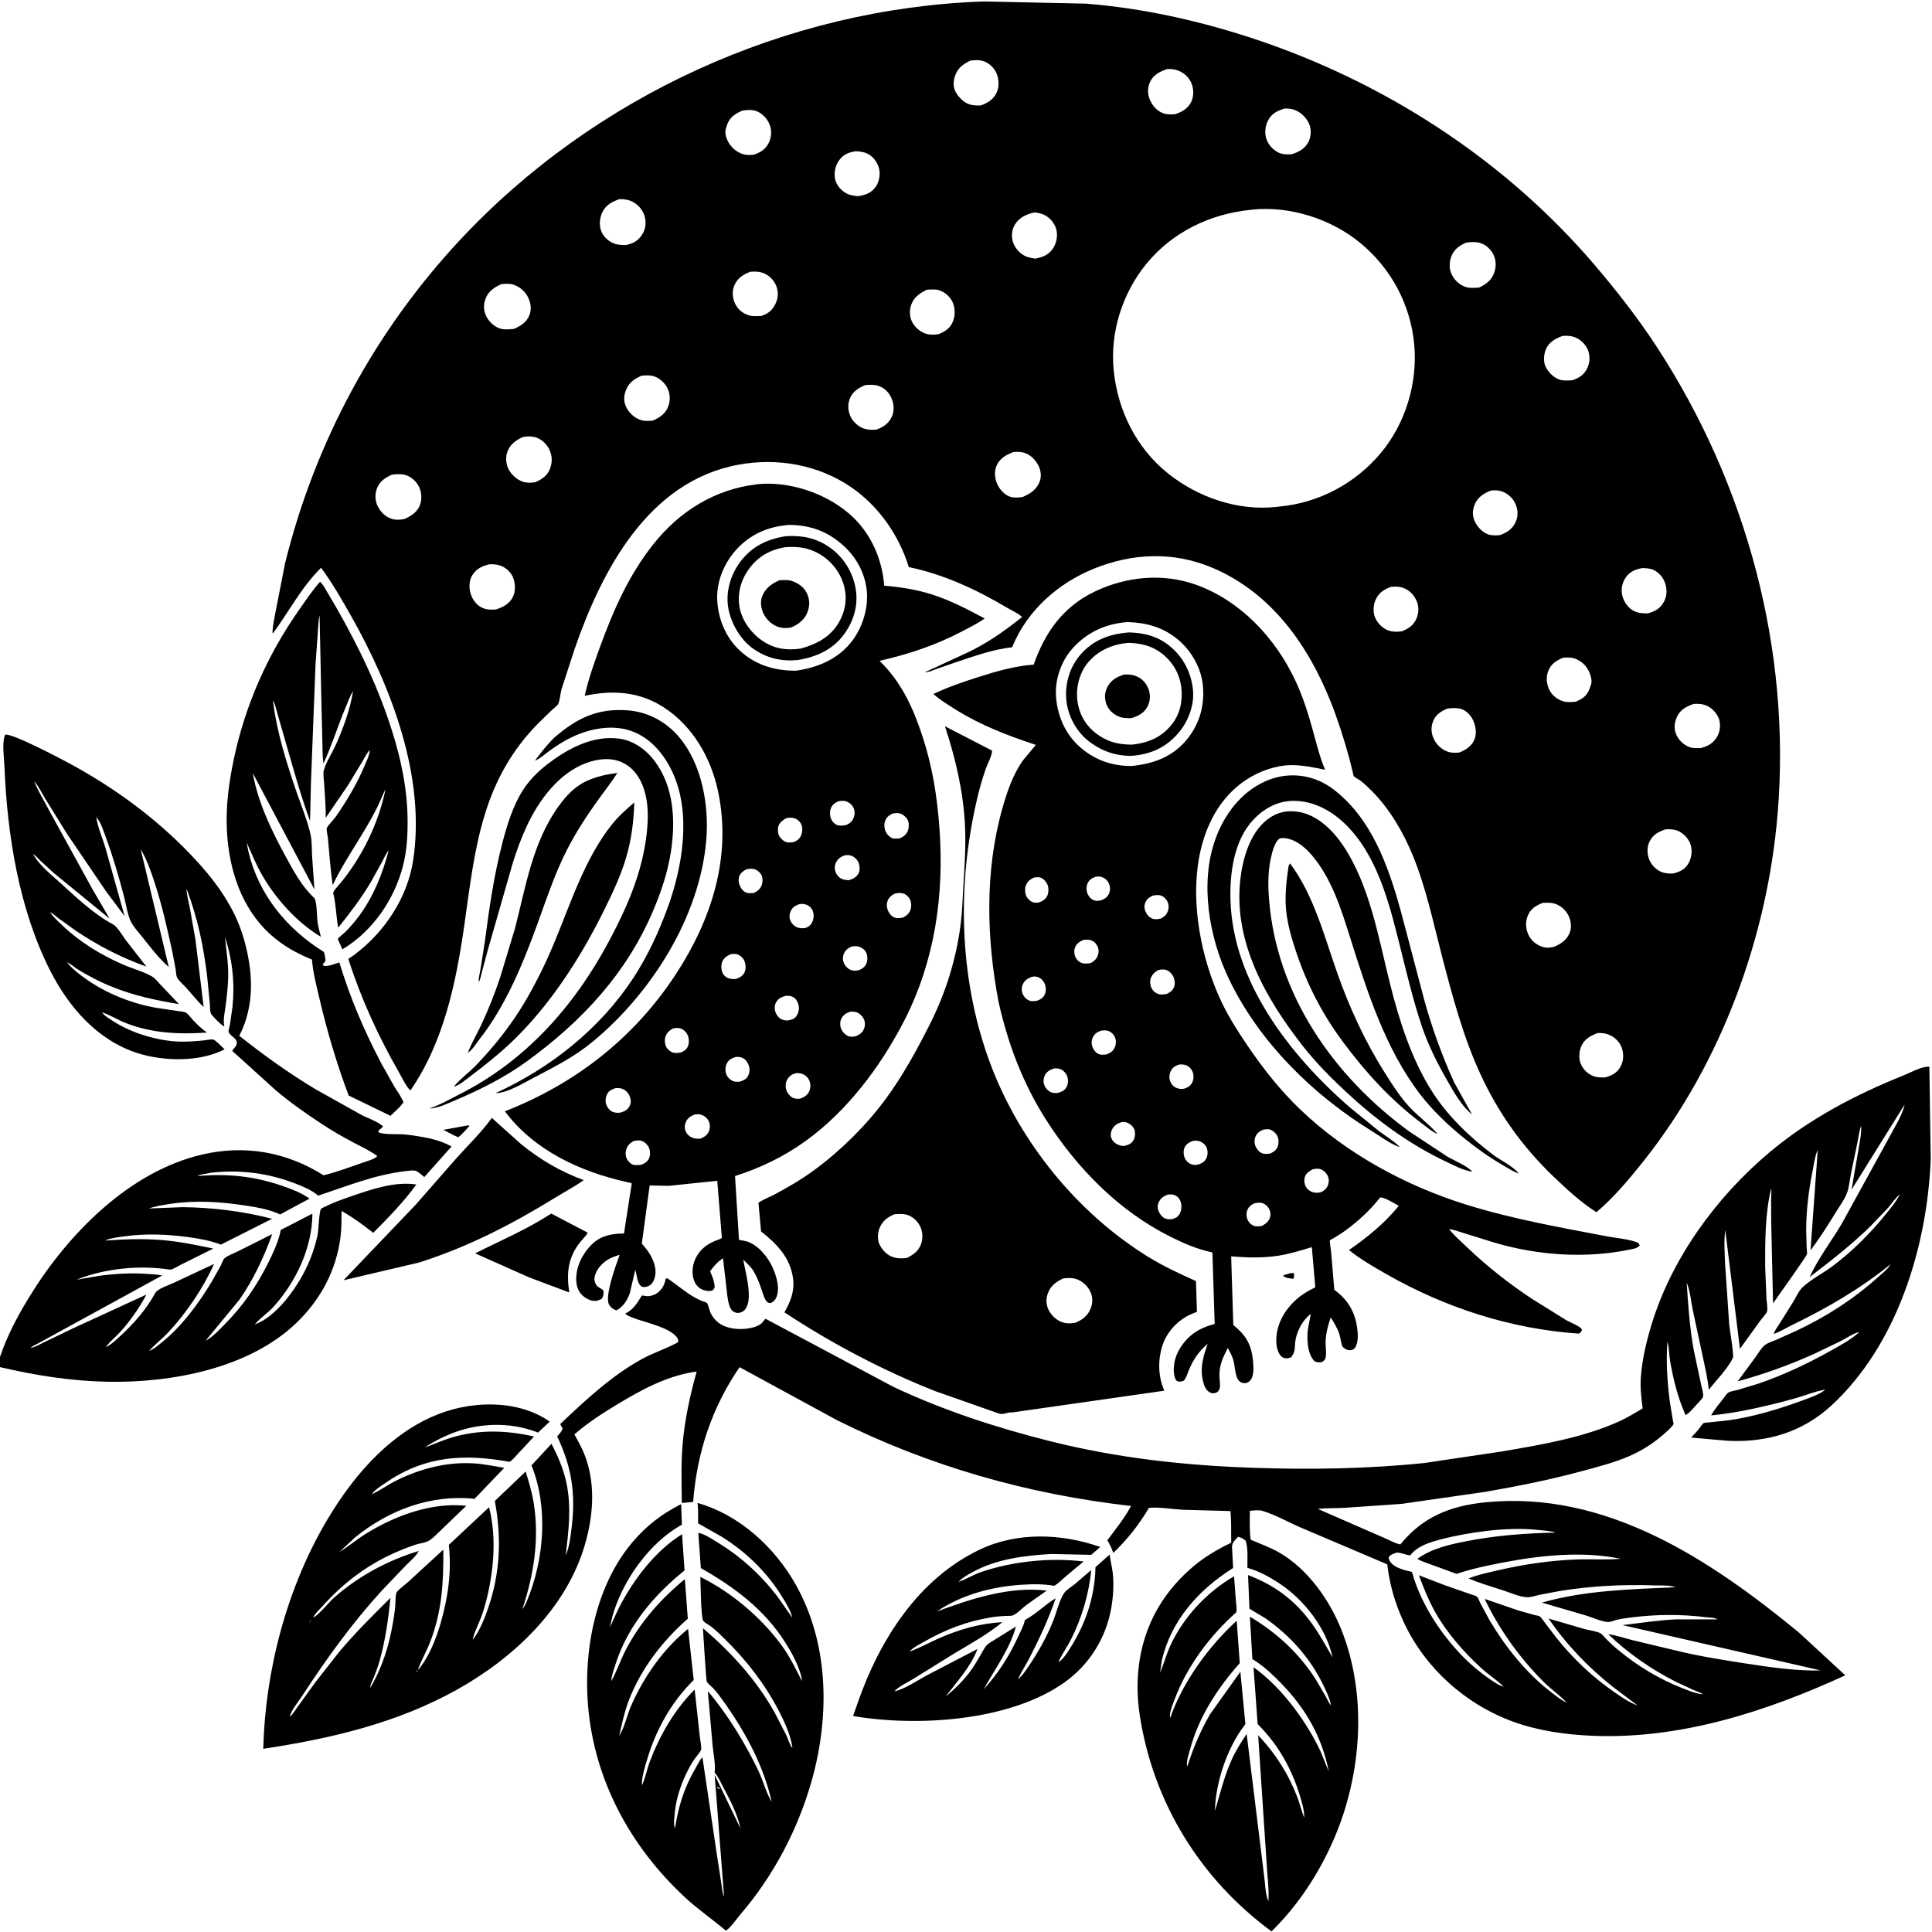 <svg version="1.1" xmlns="http://www.w3.org/2000/svg" style="display: block;" viewBox="0 0 2048 2048" width="1024" height="1024">
<path transform="translate(0,0)" fill="rgb(255,255,255)" d="M 0 0 L 0 2048 L 2048 2048 L 2048 0 L 0 0 z"/>
<path transform="translate(0,0)" fill="rgb(0,0,0)" d="M 1021.3 693.715 C 1044.54 683.271 1063.65 669.867 1083.45 654.076 C 1079.77 650.352 1072.94 647.419 1068.3 644.659 C 1035.85 625.353 1000.55 608.761 963.38 601.145 C 952.946 567.433 931.559 536.557 902.352 516.523 C 867.436 492.572 823.957 484.99 782.65 492.627 C 687.094 510.292 637.851 604.712 608.978 688.366 L 595.184 730.765 C 593.941 734.991 593.563 742.841 591.642 746.367 C 590.636 748.213 586.904 750.899 585.216 752.495 L 570.02 767.306 C 542.984 794.804 525.224 826.54 513.919 863.381 C 502.355 901.062 497.881 940.952 492.33 979.843 C 483.628 1040.81 470.631 1104.41 435.034 1155.97 C 430.353 1151.52 426.391 1142.78 423.098 1137.04 C 401.086 1098.63 382.713 1058.7 369.241 1016.49 L 374.5 1012.92 C 406.932 989.147 431.782 952.244 437.93 912.167 C 451.468 823.917 415.098 729.041 372.365 653.313 C 362.495 635.822 352.286 618.04 340.374 601.858 C 319.715 622.152 306.194 648.506 289.178 671.615 L 288.951 670.706 C 288.694 665.246 290.558 657.735 291.402 652.212 L 302.189 597.067 C 333.963 468.733 397.142 351.495 487.267 254.771 C 629.832 101.766 833.941 8.608 1042.92 1.55 L 1151.39 3.874 C 1210.45 8.576 1269.5 21.599 1325.72 39.959 C 1465.76 85.693 1594.5 168.478 1690.43 280.941 C 1714.07 308.658 1736.6 337.507 1756.5 368.047 C 1851.36 513.643 1898.67 688.32 1884.42 861.858 C 1873.65 992.899 1824.87 1126.6 1742.87 1230 C 1727.67 1249.16 1710.96 1269.2 1692.27 1285.01 C 1675.78 1274.55 1660.56 1260.45 1646.5 1246.96 C 1613.75 1215.55 1588.31 1179.88 1569.28 1138.56 C 1550.89 1098.62 1539.6 1055.92 1528.55 1013.5 C 1519.12 977.3 1511.63 940.648 1497.26 905.94 C 1487.22 881.697 1472.78 857.129 1454.2 838.49 C 1450.37 834.645 1446.38 830.781 1442.05 827.5 C 1440.22 826.12 1436.34 824.289 1434.98 822.689 C 1434.69 822.343 1434.21 819.438 1434.1 818.941 L 1430.23 803.586 C 1424.79 783.745 1418.49 763.817 1410.91 744.702 C 1386.75 683.75 1347.43 628.276 1285.45 601.975 C 1243.93 584.357 1200.65 586.199 1159.42 602.891 C 1121.77 618.137 1089.08 647.002 1073.42 684.925 L 1072.94 686.124 C 1053.6 688.122 1032.07 695.671 1013.68 701.878 L 993.295 708.91 C 989.2 710.402 984.712 712.707 980.305 712.687 L 1021.3 693.715 z M 1028.98 64.197 C 1021.78 67.371 1015.76 71.584 1012.82 79.209 C 1010.63 84.891 1009.95 91.423 1012.78 97.012 C 1015.7 102.778 1022.03 109.303 1028.5 110.867 C 1032.07 111.73 1036.22 111.984 1039.88 111.724 C 1047.09 108.989 1052.85 105.689 1056.38 98.398 C 1059.3 92.391 1059 84.488 1056.61 78.343 C 1054.36 72.571 1049.11 67.266 1043.29 65.119 C 1038.32 63.283 1034.14 63.608 1028.98 64.197 z M 1237.59 73.149 C 1229.86 75.746 1223.17 78.697 1219.29 86.476 C 1216.58 91.921 1216.28 98.206 1218.26 103.938 C 1220.65 110.878 1225.58 116.978 1232.45 119.844 C 1236.64 121.591 1240.92 121.273 1245.37 121.134 C 1252.5 118.871 1258.86 115.426 1262.44 108.525 C 1265.51 102.595 1265.6 95.12 1263.24 88.923 C 1260.73 82.33 1255.51 77.378 1249 74.84 C 1245.18 73.353 1241.64 73.122 1237.59 73.149 z M 1361.68 115.048 C 1353.96 117.48 1347.88 120.299 1344.04 127.974 C 1340.97 134.108 1340.33 141.631 1342.7 148.066 C 1344.93 154.118 1350.09 159.502 1356 162.074 C 1359.77 163.715 1365.1 163.876 1369.14 163.535 C 1377.12 161.025 1383.5 157.653 1387.34 149.742 C 1389.71 144.883 1390.05 137.814 1388.26 132.721 C 1385.89 125.966 1380.25 120.039 1373.77 117.103 C 1369.94 115.366 1365.85 114.872 1361.68 115.048 z M 787.151 117.167 C 780.027 120.3 774.297 123.573 771.125 131.179 L 769.9 135 L 769.475 136.287 C 767.916 141.378 769.971 147.08 772.615 151.53 C 776.221 157.597 782.958 162.795 790 163.958 C 792.792 164.419 795.935 164.321 798.751 164.051 C 805.938 161.724 811.15 158.653 814.742 151.739 C 817.537 146.358 818.224 139.59 816.453 133.777 C 814.475 127.284 809.47 121.414 803.364 118.426 C 798.389 115.992 792.475 116.476 787.151 117.167 z M 907.188 160.295 C 899.192 161.598 893.755 163.663 889.022 170.592 C 885.191 176.203 883.793 183.956 885.417 190.615 C 886.897 196.684 892.15 202.337 897.577 205.171 C 901.306 207.118 905.573 207.554 909.697 207.993 C 917.844 206.556 923.915 204.64 928.785 197.266 C 931.906 192.54 933.225 185.045 932.032 179.507 C 930.642 173.057 926.542 166.934 920.806 163.605 C 916.46 161.082 912.113 160.624 907.188 160.295 z M 656.498 211.136 C 648.809 213.879 642.419 217.13 638.589 224.868 C 635.752 230.599 634.946 238.232 637.083 244.31 C 639.253 250.481 644.391 255.412 650.357 257.917 C 654.363 259.599 659.166 259.74 663.446 259.785 C 671.111 258.131 676.401 255.416 680.673 248.671 C 684.314 242.922 685.221 236.478 683.49 229.895 C 681.672 222.98 677.15 217.529 670.918 214.087 C 666.623 211.715 661.362 210.914 656.498 211.136 z M 1325.89 222.4 C 1282.91 226.74 1242.75 245.897 1215.15 279.751 C 1189.56 311.138 1176.46 352.608 1180.61 393.06 C 1184.92 435.141 1204.55 474.964 1237.95 501.698 C 1270.06 527.406 1312.28 541.913 1353.63 537.295 L 1356.13 536.965 C 1397.74 533.205 1436.46 512.608 1463.34 480.672 C 1489.85 449.177 1502.82 406.281 1499.16 365.445 C 1495.38 323.169 1474.73 284.634 1442.11 257.635 C 1411.39 232.207 1367.41 218.035 1327.43 222.223 L 1325.89 222.4 z M 1096.65 225.18 C 1087.99 227.07 1080.45 230.402 1075.67 238.345 C 1072.67 243.324 1072.07 249.538 1073.4 255.178 C 1074.93 261.66 1080.11 268.005 1085.98 271.048 C 1089.56 272.903 1093.55 273.576 1097.49 274.183 C 1105.53 272.496 1111.51 270.413 1116.34 263.139 C 1120.03 257.577 1121.47 249.645 1119.71 243.163 C 1118.01 236.911 1113.3 231.034 1107.5 228.059 C 1104.02 226.274 1100.5 225.593 1096.65 225.18 z M 1554.15 257.194 C 1547.21 260.307 1541.7 263.925 1538.7 271.223 C 1536.45 276.697 1535.93 283.882 1538.22 289.411 C 1540.97 296.078 1546.24 301.418 1553 303.977 C 1557.58 305.708 1563.1 305.093 1567.9 304.838 C 1575.6 301.177 1581.46 296.769 1584.19 288.335 C 1586.33 281.712 1585.83 274.478 1582.35 268.44 C 1579.37 263.266 1574.35 259.009 1568.53 257.417 C 1563.99 256.178 1558.76 256.507 1554.15 257.194 z M 795.165 288.097 C 787.417 291.281 781.736 294.726 778.317 302.864 C 775.735 309.009 776.464 316.108 779.301 322.004 C 782.235 328.102 787.546 332.438 794 334.317 C 798.081 335.505 802.656 335.098 806.864 334.96 C 813.563 332.752 818.187 329.527 821.5 323.148 C 824.878 316.645 825.502 310.142 822.951 303.26 C 820.843 297.569 815.621 292.139 810.031 289.801 C 805.035 287.711 800.486 287.72 795.165 288.097 z M 531.439 301.162 C 523.559 304.88 517.276 308.885 514.347 317.641 C 512.223 323.99 512.736 330.352 515.979 336.244 C 519.052 341.829 524.961 347.042 531.256 348.6 C 535.313 349.604 540.681 349.016 544.809 348.657 C 552.252 345.345 558.649 341.426 561.49 333.238 C 563.657 326.995 562.425 320.384 559.486 314.622 C 556.351 308.477 550.555 303.735 544 301.7 C 539.865 300.417 535.688 300.862 531.439 301.162 z M 982.335 307.18 C 974.82 310.949 968.707 314.947 965.808 323.381 C 963.902 328.926 964.185 335.892 966.825 341.159 C 969.606 346.708 975.484 351.874 981.449 353.734 C 985.882 355.116 990.549 354.911 995.072 354.203 C 1001.96 351.345 1007.44 347.856 1010.23 340.567 C 1012.68 334.182 1012.61 326.384 1009.7 320.151 C 1006.97 314.304 1001.46 309.523 995.297 307.609 C 991.279 306.362 986.477 306.886 982.335 307.18 z M 1656.44 356.079 C 1648.87 358.878 1642.09 362.439 1638.72 370.281 C 1636.49 375.461 1635.88 383.243 1638.3 388.451 C 1641.1 394.5 1647.31 400.826 1653.84 402.612 C 1657.72 403.67 1662.7 403.38 1666.65 403.09 C 1673.55 400.805 1678.86 397.624 1682.27 390.904 C 1685.33 384.864 1685.81 377.564 1683.33 371.229 C 1681.03 365.346 1675.85 360.238 1670.07 357.772 C 1665.74 355.924 1661.06 355.792 1656.44 356.079 z M 680.235 398.206 C 672.713 401.478 666.901 405.247 663.66 413.212 C 661.385 418.804 660.881 424.971 663.358 430.603 C 666.185 437.034 671.882 442.587 678.5 444.989 C 683.064 446.646 687.301 446.225 692.021 445.843 C 699.37 442.583 705.528 438.582 708.434 430.647 C 710.702 424.453 710.461 417.079 707.369 411.195 C 704.378 405.504 699.234 400.811 693.056 398.845 C 688.792 397.489 684.614 397.912 680.235 398.206 z M 917.11 408.227 C 909.748 411.43 903.735 414.982 900.719 422.938 C 898.449 428.926 898.913 435.625 901.549 441.434 C 904.078 447.008 909.657 452.071 915.4 454.135 C 919.697 455.68 924.718 455.891 929.23 455.372 C 936.732 452.524 941.851 449.044 945.427 441.623 C 947.998 436.287 947.655 429.074 945.603 423.609 C 943.32 417.524 939.107 412.338 933.034 409.763 C 927.532 407.43 922.958 407.719 917.11 408.227 z M 554.223 463.235 C 546.812 466.877 541.025 470.587 537.872 478.748 C 535.771 484.189 536.306 491.504 538.773 496.745 C 541.495 502.527 547.92 508.624 554.11 510.612 C 558.459 512.008 563.123 511.993 567.558 511.114 C 574.585 508.039 580.425 504.051 583.146 496.546 C 585.744 489.381 585.434 482.333 581.805 475.561 C 578.618 469.613 573.153 464.838 566.521 463.239 C 562.459 462.259 558.302 462.596 554.223 463.235 z M 1074.38 479.144 C 1066.43 482.274 1059.69 485.724 1056.19 494.141 C 1053.84 499.797 1054.53 507.44 1057.03 512.968 C 1059.56 518.563 1064.19 523.946 1070.01 526.265 C 1074.23 527.948 1079.57 527.478 1083.98 526.879 C 1092.03 523.349 1098.79 519.162 1102.1 510.5 C 1104.08 505.335 1103.48 499.214 1101.09 494.299 C 1098.01 487.957 1093.29 482.64 1086.5 480.227 C 1082.57 478.832 1078.48 478.918 1074.38 479.144 z M 415.314 503.208 C 408.39 506.491 402.725 509.881 399.708 517.409 C 397.118 523.871 397.458 531.076 400.677 537.235 C 403.834 543.275 409.279 548.369 415.962 550.195 C 420.241 551.363 424.945 551.013 429.23 550.014 C 436.083 546.764 442.441 542.757 445.226 535.232 C 447.466 529.178 446.946 521.551 444.056 515.803 C 441.274 510.27 436.036 505.485 430.073 503.594 C 425.602 502.176 419.891 502.534 415.314 503.208 z M 1580.24 520.054 C 1572.38 523.252 1566.22 527.106 1562.99 535.452 C 1560.6 541.598 1560.74 547.426 1563.66 553.369 C 1566.38 558.894 1571.6 564.377 1577.5 566.475 C 1581.33 567.839 1586.2 567.618 1590.22 567.199 C 1597.5 564.383 1603.02 561.057 1606.5 553.662 C 1609.48 547.338 1609.26 540.582 1606.48 534.21 C 1603.79 528.048 1598.33 523.079 1592 520.905 C 1587.91 519.498 1584.49 519.599 1580.24 520.054 z M 518.577 598.207 C 510.941 600.119 505.156 602.734 500.741 609.637 C 497.49 614.72 497.043 621.557 498.368 627.316 C 499.872 633.854 503.799 640.22 509.79 643.557 C 515.012 646.465 520.049 646.481 525.844 646.018 C 533.263 643.569 539.52 640.491 543.4 633.31 C 546.688 627.226 546.439 618.875 543.989 612.5 C 541.744 606.657 536.243 601.59 530.367 599.523 C 526.9 598.303 522.222 597.95 518.577 598.207 z M 1740.64 602.198 C 1732.82 603.789 1727.06 606.154 1722.68 613.208 C 1719.16 618.899 1718.11 625.611 1719.89 632.072 C 1721.6 638.282 1726.05 644.596 1731.88 647.588 C 1736.77 650.1 1741.44 650.152 1746.78 650.239 C 1754.32 648.08 1759.83 645.197 1763.73 638.074 C 1767.27 631.587 1767.33 624.926 1765.02 617.993 C 1763.03 612.034 1758.47 606.819 1752.78 604.133 C 1749.13 602.416 1744.62 602.271 1740.64 602.198 z M 1474.26 622.133 C 1466.65 625.159 1461.66 628.162 1458.11 636.022 C 1455.67 641.421 1455.36 648.762 1457.53 654.309 C 1459.79 660.078 1465.22 665.694 1471 668.041 C 1475.72 669.959 1481.21 669.919 1486.17 669.184 C 1493.32 666.232 1498.73 662.622 1501.74 655.195 C 1504.13 649.311 1504.17 642.298 1501.45 636.518 C 1498.33 629.915 1493.6 625.203 1486.61 622.875 C 1482.7 621.575 1478.31 621.772 1474.26 622.133 z M 1657.28 697.119 C 1650.04 700.08 1644.5 703.274 1641.37 710.93 C 1638.65 717.582 1639.23 724.765 1642.31 731.165 C 1645.2 737.18 1650.91 741.586 1657.24 743.469 C 1661.35 744.692 1665.69 744.199 1669.9 743.911 C 1676.84 741.262 1681.59 738.184 1684.63 731.138 L 1686.07 727 L 1686.53 725.827 C 1688.2 721.152 1685.69 714.096 1683.39 709.906 C 1680.12 703.954 1673.86 698.998 1667.19 697.507 C 1664.03 696.798 1660.51 697.03 1657.28 697.119 z M 1795.3 746.225 C 1787.63 748.908 1781.24 752.119 1777.62 759.941 C 1775.03 765.552 1774.3 772.112 1776.6 777.948 C 1779.06 784.209 1784.53 789.614 1790.86 791.937 C 1794.59 793.306 1798.94 793.033 1802.86 792.991 C 1810.9 790.905 1816.4 787.723 1820.55 780.312 C 1823.34 775.335 1823.99 768.519 1822.45 763.032 C 1820.79 757.105 1815.64 751.217 1810.17 748.514 C 1805.45 746.181 1800.46 745.825 1795.3 746.225 z M 1534.07 751.204 C 1527.21 754.105 1521.69 757.743 1518.98 764.991 C 1516.46 771.692 1517.19 778.215 1520.5 784.478 C 1523.41 789.999 1529.02 795.008 1535 796.937 C 1538.97 798.218 1542.93 798.049 1547.03 797.665 C 1554.07 794.782 1560.43 790.765 1563.23 783.25 C 1565.65 776.782 1564.12 768.49 1561.03 762.5 C 1558.48 757.537 1554.01 753.007 1548.53 751.447 C 1543.98 750.155 1538.7 750.513 1534.07 751.204 z M 1765.43 879.157 C 1757.8 881.861 1752.22 884.7 1748.47 892.33 C 1745.73 897.885 1745.95 905.041 1748.07 910.759 C 1750.24 916.62 1755.34 921.839 1761.1 924.279 C 1764.85 925.871 1769.59 926.128 1773.63 925.986 C 1780.42 924.194 1785.66 921.943 1789.54 915.723 C 1792.96 910.231 1794.05 902.651 1792.4 896.383 C 1790.73 890.073 1785.82 884.462 1780.12 881.428 C 1775.63 879.039 1770.39 878.837 1765.43 879.157 z M 1635.3 957.084 C 1627.9 960.114 1622.58 963.087 1619.4 970.945 C 1616.8 977.375 1617.3 984.528 1620.15 990.781 C 1623.04 997.132 1628.79 1001.75 1635.37 1003.81 C 1639.41 1005.07 1642.46 1004.64 1646.52 1003.83 L 1647.54 1003.63 C 1655.11 1000.26 1661.34 996.173 1664.23 987.991 C 1666.19 982.437 1665.19 975.665 1662.61 970.49 C 1659.66 964.602 1654.3 959.862 1648 957.892 C 1643.83 956.589 1639.6 956.904 1635.3 957.084 z M 1693.49 1095.06 C 1685.84 1098.03 1679.5 1101.35 1676.1 1109.37 C 1673.74 1114.96 1673.35 1122.46 1675.82 1128.07 C 1678.32 1133.77 1683.21 1138.53 1689.05 1140.7 C 1693.28 1142.28 1697.35 1142.23 1701.79 1142.03 C 1708.8 1140.08 1714.17 1137.32 1717.81 1130.75 C 1720.94 1125.11 1721.34 1118.38 1719.63 1112.23 C 1718.02 1106.44 1713.7 1101.23 1708.5 1098.3 C 1703.61 1095.55 1698.98 1094.84 1693.49 1095.06 z"/>
<path transform="translate(0,0)" fill="rgb(0,0,0)" d="M 708.808 1257.04 L 688.672 1256.64 L 680.356 1318.26 L 684.722 1323.53 C 690.667 1330.86 696.059 1341.66 694.652 1351.45 C 694.052 1355.62 692.348 1360.25 688.636 1362.61 C 686.006 1364.29 683.538 1364.58 680.5 1364.08 C 674.866 1360.19 675.462 1352.1 673.408 1346.15 L 667.555 1371.07 C 665.138 1378.08 660.378 1385.62 653.5 1388.94 C 650.203 1388.13 647.331 1386.02 645.651 1383.01 C 640.605 1374 653.349 1339.89 656.873 1330.14 C 647.761 1332.93 641.598 1335.61 635.424 1343.14 C 632.588 1346.6 629.329 1352.99 630.318 1357.64 C 631.387 1362.66 633.424 1363.83 637.664 1366.37 C 639.388 1367.41 639.17 1367.71 639.906 1369.5 C 639.627 1372.27 639.624 1374.51 637.797 1376.77 C 635.394 1378.09 633.483 1378.93 630.694 1379.02 C 625.847 1379.16 620.375 1376.08 617.014 1372.8 C 612.313 1368.21 610.839 1362.11 610.81 1355.71 C 610.749 1342.1 617.861 1328.34 627.5 1318.95 C 637.028 1309.67 648.701 1307.66 661.443 1307.56 L 668.362 1263 C 668.688 1260.77 669.908 1254.61 669.491 1254.21 C 669.302 1254.02 665.039 1253.18 664.5 1253.06 C 615.088 1242.04 566.214 1219.52 535.191 1178.03 C 609.794 1148.89 671.944 1100.48 716.007 1033.33 C 754.18 975.155 775.866 908.544 761.199 838.938 C 753.753 803.598 734.452 769.803 703.754 749.91 C 677.644 732.989 649.487 731.239 619.81 737.579 C 623.728 719.726 630.025 702.181 636.299 685.036 C 650.537 646.13 666.482 609.857 692.461 577.053 C 720.352 541.835 757.637 518.666 802.462 513.371 L 802.99 513.26 C 836.771 509.913 874.79 522.654 900.336 544.708 C 922.588 563.919 935.07 591.856 937.33 620.851 C 954.748 622.345 971.824 624.963 988.5 630.339 C 1008.04 636.638 1025.81 646.058 1043.86 655.652 C 1036.29 660.908 1027.73 665.127 1019.57 669.409 C 991.271 684.253 963.385 693.383 932.374 700.52 C 955.885 723.515 968.14 750.667 978.173 781.481 C 988.468 813.104 993.446 844.648 995.846 877.722 C 1000.98 948.505 991.16 1018.32 958.494 1082 C 933.752 1130.23 898.033 1177.88 853.728 1209.69 C 830.657 1226.26 806.145 1238.03 779.164 1246.65 L 783.357 1314.33 L 784.585 1314.52 L 786.5 1314.86 L 792 1316.04 C 803.723 1319.88 813.962 1332.51 818.896 1343.34 C 823.04 1352.43 827.053 1365.53 823.003 1375.18 C 821.606 1378.51 819.736 1380.06 816.5 1381.45 C 814.528 1380.94 813.696 1380.85 812.362 1379.17 C 810.009 1376.21 808.813 1371.35 807.574 1367.78 C 805.262 1361.12 802.822 1354.48 799.333 1348.32 C 796.537 1343.39 791.918 1339.28 787.915 1335.3 C 790.109 1348.73 797.457 1372.81 791.546 1385.34 C 790.092 1388.42 787.866 1390.57 784.5 1391.45 C 781.752 1392.17 779.284 1391.66 777 1390.01 C 774.952 1388.53 773.819 1386.04 773.082 1383.7 C 771.089 1377.39 770.645 1370.23 769.872 1363.68 L 766.428 1333.81 C 760.501 1337.72 756.822 1341.92 752.733 1347.6 L 754.392 1351.64 C 756.383 1356.14 757.165 1359.62 757.656 1364.5 C 756.871 1366.01 756.737 1367.17 755.073 1367.88 C 752.094 1369.14 748.206 1368.42 745.246 1367.34 C 740.794 1365.72 737.431 1361.92 735.779 1357.54 C 732.975 1350.12 733.859 1341.48 737.123 1334.37 C 741.722 1324.34 750.315 1318.04 760.541 1314.42 C 762.493 1313.73 763.571 1313.45 765.211 1312.17 L 760.31 1251.69 L 708.808 1257.04 z M 836.81 556.413 C 813.848 558.084 794.654 566.46 779.316 583.993 C 766.622 598.503 758.862 618.638 760.387 638 C 762.051 659.111 770.705 678.449 787.154 692.228 C 803.466 705.892 823.066 711.152 843.975 710.936 C 867.473 707.541 889.261 698.317 903.819 678.717 C 915.155 663.455 921.386 641.635 918.404 622.75 C 915.003 601.205 902.895 583.76 885.241 571.303 C 870.515 560.912 854.721 556.557 836.81 556.413 z M 888.418 849.5 C 884.839 851.297 882.116 853.141 880.683 857.061 C 879.278 860.902 879.736 865.995 881.719 869.553 C 882.877 871.629 885.299 873.87 887.578 874.648 C 890.341 875.592 894.745 875.2 897.5 874.375 C 901.716 872.26 903.895 870.262 905.313 865.639 C 906.371 862.192 905.989 858.515 904.234 855.343 C 902.632 852.449 898.803 849.595 895.5 849.095 C 893.237 848.753 890.628 848.944 888.418 849.5 z M 945.874 862.5 C 941.791 864.62 939.313 866.658 937.97 871.208 C 936.872 874.927 937.583 879.444 939.5 882.791 C 941.278 885.895 943.393 887.247 946.5 888.857 C 949.216 888.911 951.684 889.071 954.357 888.5 C 958.13 886.619 960.966 884.462 962.473 880.362 C 963.59 877.324 963.732 872.266 962.276 869.328 C 960.703 866.153 957.166 863.15 953.736 862.252 C 951.282 861.611 948.316 861.92 945.874 862.5 z M 833.063 867.5 C 829.9 869.354 826.364 871.91 825.232 875.616 C 824.295 878.688 824.429 883.787 826.214 886.549 C 827.963 889.253 831.06 892.296 834.345 892.873 C 836.645 893.277 839.562 892.978 841.847 892.5 C 845.292 890.895 847.86 888.969 849.319 885.305 C 850.746 881.722 850.907 876.876 849.153 873.363 C 847.716 870.483 844.82 868.144 841.736 867.263 C 839.155 866.525 835.597 866.605 833.063 867.5 z M 896.413 906.5 C 891.899 907.705 888.527 909.771 886.294 914.057 C 884.718 917.082 884.508 921.057 885.696 924.256 C 886.897 927.488 889.216 930.27 892.396 931.676 C 894.655 932.676 897.293 932.825 899.722 933.103 C 904.116 931.673 908.048 929.909 910.267 925.561 C 911.67 922.813 911.337 917.654 910.295 914.859 C 909.073 911.582 905.667 908.174 902.362 907.061 C 900.368 906.389 898.488 906.419 896.413 906.5 z M 791.239 921.5 C 787.887 923.271 784.991 925.262 783.62 928.981 C 782.29 932.589 783.217 936.842 784.888 940.17 C 786.267 942.92 788.432 945.28 791.395 946.315 C 793.859 947.175 796.842 946.781 799.376 946.494 C 803.33 944.383 806.205 942.203 807.627 937.769 C 808.648 934.586 808.65 930.437 807.051 927.438 C 805.455 924.444 801.904 921.589 798.5 921.066 C 796.153 920.706 793.523 920.91 791.239 921.5 z M 947.858 947.5 C 943.952 949.923 941.243 952.219 940.334 956.938 C 939.475 961.4 940.942 965.73 943.723 969.237 C 945.523 971.506 948.06 973.043 951 973.213 C 953.163 973.338 955.454 973.135 957.521 972.5 C 961.056 970.571 963.845 968.216 965.208 964.28 C 966.342 961.003 966.129 956.858 964.738 953.671 C 963.511 950.861 960.499 948.036 957.542 947.148 C 954.26 946.162 951.067 946.541 947.858 947.5 z M 847.085 958.5 C 842.957 960.085 840.072 961.73 838.115 965.886 C 836.874 968.522 836.469 972.29 837.5 975.035 C 838.862 978.66 841.699 981.839 845.379 983.16 C 848.154 984.157 850.613 984.052 853.5 983.803 C 857.223 982.424 859.305 981.045 861.038 977.351 C 862.739 973.726 863.003 969.274 861.519 965.539 C 860.224 962.28 857.811 960.066 854.5 958.917 C 851.973 958.04 849.693 957.918 847.085 958.5 z M 902.353 1003.5 C 898.41 1005.49 895.375 1007.75 894.075 1012.18 C 892.986 1015.9 893.577 1019.81 895.715 1023.03 C 897.546 1025.79 900.509 1028.1 903.797 1028.77 C 905.922 1029.19 908.384 1028.83 910.5 1028.44 C 914.001 1026.9 916.828 1025.12 918.401 1021.44 C 919.826 1018.11 919.739 1013.41 918.315 1010.1 C 916.977 1006.99 914.088 1004.77 910.964 1003.62 C 908.228 1002.61 905.162 1002.94 902.353 1003.5 z M 774.552 1011.5 C 770.292 1013.31 766.99 1015.68 765.371 1020.24 C 764.204 1023.52 764.48 1028.37 766.034 1031.5 C 767.626 1034.71 770.243 1036.65 773.712 1037.37 C 776.084 1037.86 778.089 1038.01 780.5 1037.61 C 784.318 1036.23 787.69 1034.38 789.353 1030.43 C 790.955 1026.63 790.533 1021.26 788.629 1017.65 C 787.079 1014.72 783.91 1012.24 780.692 1011.41 C 778.703 1010.89 776.555 1011.22 774.552 1011.5 z M 833.575 1055.5 C 829.264 1056.51 825.326 1058.06 822.933 1062.05 C 821 1065.28 820.782 1068.91 821.881 1072.47 C 822.863 1075.64 825.789 1079.57 829 1080.77 C 830.705 1081.41 832.699 1081.6 834.5 1081.81 C 838.56 1081.1 841.627 1080.69 844.192 1077.13 C 846.553 1073.86 847.43 1069.5 846.526 1065.58 C 845.83 1062.56 844.201 1059.14 841.5 1057.4 C 838.866 1055.7 836.575 1055.63 833.575 1055.5 z M 901.012 1072.5 C 896.671 1074.1 893.3 1076.17 891.503 1080.68 C 890.127 1084.14 890.507 1088.67 892.249 1091.92 C 893.767 1094.75 897.01 1097.82 900.173 1098.65 C 902.36 1099.22 904.845 1098.92 907.022 1098.5 C 911.355 1096.72 914.382 1094.62 916.073 1090.06 C 917.327 1086.68 917.071 1082.77 915.357 1079.57 C 913.802 1076.68 910.75 1073.78 907.524 1072.92 C 905.453 1072.37 903.122 1072.25 901.012 1072.5 z M 712.766 1090.5 C 708.966 1092.91 706.63 1094.95 705.274 1099.37 C 704.256 1102.69 704.824 1107.83 706.803 1110.69 C 708.629 1113.33 711.728 1115.78 715 1116.1 C 717.456 1116.34 719.881 1116.08 722.262 1115.5 C 725.751 1113.79 728.094 1112.28 729.445 1108.48 C 730.673 1105.02 730.423 1100.17 728.784 1096.89 C 727.237 1093.8 723.977 1090.74 720.537 1089.98 C 718.039 1089.43 715.159 1089.63 712.766 1090.5 z M 779.819 1120.5 C 775.916 1121.73 772.91 1122.95 770.792 1126.67 C 768.742 1130.28 768.496 1134.7 769.867 1138.59 C 771.008 1141.83 773.844 1144.61 776.973 1145.96 C 779.35 1146.99 781.979 1146.81 784.5 1146.54 C 788.232 1145.2 791.214 1144.01 793.056 1140.27 C 794.866 1136.6 795.014 1133.05 793.655 1129.21 C 792.571 1126.15 790.325 1122.89 787.286 1121.5 C 784.965 1120.44 782.318 1120.08 779.819 1120.5 z M 844.374 1137.5 C 839.961 1138.48 837.24 1140.03 834.754 1143.92 C 832.715 1147.11 832.379 1151.77 833.505 1155.35 C 834.496 1158.5 837.663 1162.64 840.813 1163.86 C 843.452 1164.89 845.709 1164.91 848.5 1164.53 C 852.933 1162.83 856.286 1160.75 858.108 1156.14 C 859.475 1152.67 859.329 1148.31 857.683 1144.96 C 855.936 1141.41 852.922 1138.98 849.109 1137.99 C 847.525 1137.59 846 1137.53 844.374 1137.5 z M 652.338 1153.5 C 648.313 1154.95 645.083 1156.33 643.256 1160.46 C 641.69 1164 641.437 1168.46 643.112 1172 C 644.573 1175.09 647.113 1178.03 650.5 1179 C 653.005 1179.71 655.985 1179.85 658.5 1179.18 C 662.462 1177.88 665.463 1176.25 667.425 1172.38 C 669.097 1169.09 668.926 1166.03 667.711 1162.6 C 666.529 1159.25 663.85 1156.12 660.617 1154.58 C 658.139 1153.4 655.015 1153.18 652.338 1153.5 z M 736.117 1181.5 C 732.303 1183.14 728.881 1185.16 727.119 1189.13 C 725.739 1192.24 725.407 1195.97 726.792 1199.12 C 728.395 1202.78 731.333 1205.23 735.115 1206.4 C 737.435 1207.12 739.653 1207.14 742.058 1207.14 C 746.126 1205.5 749.485 1203.68 751.365 1199.48 C 752.754 1196.39 752.841 1192.21 751.546 1189.07 C 750.246 1185.92 747.194 1183.08 744 1181.91 C 741.281 1180.92 738.941 1180.93 736.117 1181.5 z M 671.865 1209.5 C 667.433 1211.94 664.911 1214.38 663.595 1219.4 C 662.601 1223.19 663.37 1227.12 665.645 1230.33 C 667.314 1232.69 670.026 1234.86 673 1235.03 C 675.342 1235.16 678.003 1234.98 680.303 1234.5 C 683.848 1232.94 686.64 1231.2 688.175 1227.44 C 689.521 1224.14 689.26 1219.42 687.738 1216.23 C 686.324 1213.26 682.84 1209.99 679.587 1209.19 C 677.23 1208.61 674.206 1208.94 671.865 1209.5 z"/>
<path transform="translate(0,0)" fill="rgb(0,0,0)" d="M 845.284 699.677 L 844.946 699.74 C 827.889 701.26 812.449 697.54 798.395 687.638 C 784.621 677.934 774.534 660.186 771.878 643.706 C 769.179 626.957 774.66 608.962 784.767 595.494 C 797.093 579.07 813.587 571.268 833.52 568.318 C 850.366 567.409 865.152 570.303 879.279 580.094 C 894.385 590.564 904.618 607.317 907.272 625.472 C 909.766 642.532 904.681 658.85 894.557 672.632 C 882.66 688.827 864.659 696.771 845.284 699.677 z M 831.504 580.182 C 815.035 583.221 802.427 590.672 792.867 604.621 C 784.796 616.396 781.335 630.652 784.167 644.752 C 787.007 658.896 797.358 672.364 809.38 680.06 C 821.84 688.037 834.311 689.531 848.679 687.539 C 865.939 682.756 880.624 675.195 889.732 658.941 C 896.344 647.142 898.261 633.911 894.641 620.79 C 890.455 605.613 879.957 593.003 866 585.789 C 855.124 580.168 843.51 578.997 831.504 580.182 z"/>
<path transform="translate(0,0)" fill="rgb(0,0,0)" d="M 1536.13 1303.02 L 1536.65 1303.67 C 1542.23 1310.47 1549.26 1316.5 1555.61 1322.59 C 1576.61 1342.72 1600.2 1361.15 1624.5 1377.17 L 1660.49 1399.58 C 1664.73 1402.01 1675.07 1405.61 1676.97 1409.5 C 1675.9 1412.24 1676.08 1412.36 1673.5 1413.69 C 1601.63 1408.77 1532 1386.27 1469.59 1350.61 C 1456.03 1342.86 1442.17 1334.93 1429.98 1325.1 C 1449.66 1311.46 1467.51 1296.91 1482.75 1278.31 C 1478.83 1276.04 1466.69 1268.48 1462.94 1269.41 L 1461.96 1270.66 C 1452.46 1282.69 1440.37 1293.8 1428.13 1302.99 C 1423.75 1306.28 1419.14 1309.26 1414.44 1312.06 C 1413.9 1312.39 1409.89 1314.55 1409.76 1314.81 C 1409.27 1315.81 1410.81 1324.79 1410.98 1326.42 L 1414.3 1365.86 L 1414.46 1367.27 C 1428.12 1377.16 1436.02 1389.79 1438.51 1406.66 C 1439.5 1413.31 1440.33 1423.63 1435.99 1429.16 C 1434.98 1430.45 1433.16 1431.21 1431.5 1431.27 C 1427.51 1431.42 1425.87 1429.88 1423.03 1427.5 C 1421.41 1423.18 1421.15 1418.83 1419.84 1414.5 C 1417.92 1408.1 1414.07 1402.17 1410.64 1396.47 C 1407.73 1405.18 1405.14 1414.23 1405.19 1423.5 C 1405.21 1429.08 1406.35 1434.64 1404.96 1440.13 C 1404.59 1441.61 1402.89 1442.65 1401.79 1443.68 C 1398.35 1444.33 1396.71 1444.5 1393.5 1443.02 C 1386.67 1435.84 1385.76 1424.67 1385.96 1415.08 C 1386.12 1407.5 1388.47 1400.29 1389.34 1392.82 C 1381.07 1399.18 1374.65 1410.93 1373.16 1421.36 C 1372.16 1428.42 1373.5 1432.99 1368.5 1438.86 C 1365.19 1439.98 1362.22 1440.58 1359.04 1438.43 C 1354.93 1435.63 1353.21 1428.13 1352.98 1423.53 C 1352.2 1407.87 1358.83 1393.42 1369.4 1382.12 C 1376.87 1374.13 1384.6 1369.38 1394.27 1364.54 L 1390.6 1322.03 C 1378.95 1325.54 1367.28 1329.2 1355.23 1331.08 C 1338.63 1333.67 1321.77 1333.17 1305.09 1331.79 L 1307.35 1404.51 C 1320.42 1415.26 1326.41 1424.62 1328.14 1441.9 C 1328.76 1448.06 1329.73 1458.3 1325.33 1463.31 C 1323.54 1465.35 1321.85 1466.18 1319.13 1466.2 C 1316.85 1466.2 1314.35 1465.05 1312.93 1463.24 C 1309.02 1458.27 1309.18 1447.74 1307.31 1441.53 C 1305.95 1437.03 1303.74 1432.95 1301.5 1428.83 C 1296.1 1439.42 1291.96 1448.2 1292.72 1460.41 C 1292.94 1464.01 1293.78 1468.5 1292.84 1472.01 C 1292.25 1474.18 1290.67 1475.94 1288.47 1476.55 C 1286.03 1477.22 1284.23 1477.09 1282.04 1475.76 C 1276.98 1472.72 1275.61 1466.25 1274.59 1460.86 C 1272.22 1448.28 1276.09 1436.3 1280.13 1424.54 C 1270.22 1433.13 1265.06 1440.85 1260.03 1452.96 C 1258.68 1456.2 1257.56 1460.25 1255.35 1462.99 C 1254.19 1464.41 1251.75 1464.37 1250 1464.69 C 1248.08 1463.96 1247.15 1464.14 1246.19 1462.2 C 1243.91 1457.63 1243.94 1450.89 1244.71 1446 L 1244.95 1444.44 C 1246.94 1432.46 1255.58 1420.42 1265.32 1413.35 C 1272.02 1408.49 1279.68 1405.58 1287.61 1403.42 L 1285.2 1327.59 L 1283.96 1327.35 C 1268.98 1324.19 1254.17 1317.7 1240.54 1310.89 C 1185.83 1283.56 1141.42 1238.09 1108.78 1186.87 C 1084.32 1148.49 1068.4 1106.42 1058.53 1062.12 C 1045.69 994.873 1043.79 923.149 1062.61 856.747 C 1067.55 839.305 1073.53 821.772 1083.83 806.697 L 1098 789.612 C 1067.99 779.671 1040.01 769.019 1013.06 752.203 C 1004.92 747.125 996.628 742.008 989.378 735.693 C 1004.82 728.346 1020.9 722.869 1037.16 717.674 C 1056.23 711.582 1075.71 705.978 1095.77 704.521 C 1107.69 670.332 1126.85 643.218 1160.35 627.127 C 1193.83 611.049 1232.63 607.282 1267.84 619.867 C 1315.17 636.788 1352.25 676.705 1373.22 721.613 C 1380.92 738.087 1386.5 755.572 1391.37 773.062 C 1395.36 787.413 1398.78 802.3 1404.7 815.997 C 1393.08 813.595 1381.16 811.052 1369.25 811.078 C 1352.56 811.113 1334.6 817.58 1320.81 826.72 C 1292.86 845.246 1277.58 875.442 1271.38 907.545 C 1261.79 957.232 1273.23 1016.15 1294.58 1061.5 C 1302.52 1078.35 1312.54 1093.89 1322.99 1109.26 C 1339.44 1133.44 1357.43 1156.13 1378.6 1176.36 C 1427.46 1223.07 1490.29 1257.06 1554.61 1277.07 C 1603 1292.12 1654.27 1301.25 1704.01 1310.68 C 1714.41 1312.65 1726.83 1313.4 1736.5 1317.4 L 1738.24 1320 C 1736.17 1323.13 1732.26 1323.66 1728.68 1324.41 C 1680.93 1334.43 1629.96 1330.87 1583.42 1316.99 L 1550.68 1306.82 C 1546.27 1305.5 1540.71 1303.2 1536.13 1303.02 L 1535.14 1302.21 L 1536.13 1303.02 z M 1195.29 659.4 C 1171.96 661.168 1151.79 670.338 1136.22 688.182 C 1124.53 701.593 1118.05 721.034 1119.46 738.85 C 1121.1 759.617 1129.69 779.062 1145.76 792.757 C 1161.36 806.057 1179.66 812.223 1200.1 811.941 C 1223.44 809.482 1243.78 801.959 1258.86 782.995 C 1272.24 766.181 1277.42 746.04 1274.88 724.794 C 1272.67 706.294 1261.56 688.018 1247 676.625 C 1231.45 664.45 1214.77 660.064 1195.29 659.4 z M 1161.18 929.5 C 1157.44 930.934 1154.42 932.678 1152.79 936.556 C 1151.35 940.003 1151.48 944.676 1153.1 948.02 C 1154.59 951.082 1157.34 953.835 1160.72 954.65 C 1163.07 955.217 1165.18 954.745 1167.5 954.27 C 1171.07 952.795 1173.94 951.052 1175.55 947.34 C 1177.16 943.604 1176.98 939.78 1175.29 936.11 C 1173.92 933.114 1171.58 931.091 1168.5 929.913 C 1166.15 929.012 1163.6 928.954 1161.18 929.5 z M 1095.41 930.5 C 1091.5 932.473 1089.03 934.667 1087.4 938.859 C 1086.18 942.012 1086.54 947.731 1088.31 950.623 C 1089.99 953.353 1092.34 955.688 1095.5 956.547 C 1097.59 957.115 1100.5 957.042 1102.5 956.232 C 1106.27 954.541 1109.26 952.573 1110.6 948.428 C 1111.74 944.914 1111.66 939.598 1109.7 936.385 C 1108.03 933.638 1105.34 930.642 1102 930.079 C 1099.88 929.721 1097.47 929.932 1095.41 930.5 z M 1221.64 949.5 C 1217.75 951.511 1214.87 953.757 1213.59 958.13 C 1212.52 961.775 1213.62 965.48 1215.54 968.652 C 1217.11 971.247 1219.9 973.54 1222.91 974.186 C 1225.32 974.7 1228.12 974.211 1230.5 973.765 C 1234.57 971.658 1236.79 969.484 1238.23 965.043 C 1239.3 961.731 1238.85 957.991 1237.13 954.948 C 1235.64 952.31 1232.67 949.574 1229.61 949.029 C 1227.1 948.582 1224.1 948.912 1221.64 949.5 z M 1148.08 996.5 C 1144.18 998.264 1141.17 1000.2 1139.56 1004.37 C 1138.32 1007.62 1138.63 1012.04 1140.27 1015.07 C 1141.82 1017.92 1143.83 1019.76 1146.89 1020.84 C 1149.64 1021.8 1153.73 1021.42 1156.5 1020.73 C 1160.28 1018.48 1162.66 1016.4 1163.96 1012.04 C 1165.01 1008.5 1164.67 1005.2 1162.78 1002.02 C 1160.95 998.922 1158.56 997.125 1155.04 996.347 C 1152.58 995.8 1150.54 996.085 1148.08 996.5 z M 1227.36 1028.5 C 1223.65 1030.73 1221 1033.37 1219.67 1037.62 C 1218.7 1040.75 1219.38 1045.08 1220.94 1047.91 C 1222.62 1050.96 1225.05 1052.76 1228.35 1053.83 C 1230.82 1054.62 1234.51 1054.09 1236.99 1053.5 C 1240.85 1051.68 1243.31 1049.83 1244.74 1045.65 C 1246.01 1041.91 1244.98 1036.82 1242.84 1033.63 C 1241.06 1030.98 1238.3 1028.5 1235.07 1027.9 C 1232.49 1027.43 1229.83 1027.73 1227.36 1028.5 z M 1093.71 1035.5 C 1089.27 1037.25 1085.87 1039.27 1084.02 1043.91 C 1082.71 1047.18 1082.79 1050.78 1084.25 1053.99 C 1085.6 1056.93 1088.01 1059.35 1090.97 1060.65 C 1093.1 1061.59 1096.23 1061.2 1098.5 1061.08 C 1102.24 1059.88 1105.49 1058.22 1107.31 1054.52 C 1109.08 1050.93 1108.93 1046.89 1107.55 1043.22 C 1106.31 1039.92 1103.84 1037.16 1100.5 1035.86 C 1098.02 1034.89 1096.27 1035.02 1093.71 1035.5 z M 1167.29 1092.5 C 1163.52 1093.86 1160.54 1095.52 1158.66 1099.24 C 1157.03 1102.47 1156.71 1106.43 1158.02 1109.82 C 1159.2 1112.88 1161.73 1116.27 1164.9 1117.46 C 1167.48 1118.43 1170.85 1118.03 1173.5 1117.59 C 1177.8 1115.62 1180.13 1114.07 1181.95 1109.58 C 1183.4 1106.03 1183.12 1102.07 1181.45 1098.62 C 1180.02 1095.67 1176.89 1093.27 1173.71 1092.51 C 1171.64 1092.01 1169.39 1092.28 1167.29 1092.5 z M 1249.77 1128.5 C 1245.99 1129.79 1243.16 1131.41 1241.22 1135.06 C 1239.64 1138.05 1239.14 1142.36 1240.26 1145.6 C 1241.57 1149.37 1243.91 1152.12 1247.75 1153.5 C 1250.27 1154.41 1252.89 1154.47 1255.5 1153.99 C 1259.28 1152.62 1261.85 1151.18 1263.8 1147.5 C 1265.49 1144.3 1265.57 1139.47 1264.2 1136.15 C 1262.97 1133.14 1260.28 1130.23 1257.15 1129.16 C 1254.67 1128.32 1252.37 1128.16 1249.77 1128.5 z M 1117.81 1132.5 C 1113.64 1133.77 1110.19 1135.33 1107.95 1139.29 C 1106.04 1142.68 1105.66 1146.66 1107.06 1150.31 C 1108.23 1153.35 1111.35 1156.88 1114.5 1157.99 C 1116.38 1158.65 1118.53 1158.72 1120.5 1158.73 C 1124.73 1157.66 1128.15 1156.5 1130.47 1152.49 C 1132.38 1149.19 1132.48 1145.22 1131.5 1141.6 C 1130.61 1138.31 1127.93 1135.25 1124.91 1133.72 C 1122.59 1132.55 1120.32 1132.54 1117.81 1132.5 z M 1189.06 1189.5 C 1184.84 1190.69 1181.57 1192.66 1179.24 1196.51 C 1177.6 1199.21 1176.87 1202.88 1177.9 1205.9 C 1179 1209.12 1181.67 1211.84 1184.74 1213.22 C 1186.68 1214.08 1188.65 1214.53 1190.72 1214.91 C 1194.99 1213.97 1198.59 1213.16 1201.12 1209.28 C 1203.17 1206.15 1203.72 1201.62 1202.7 1198.02 C 1201.84 1194.98 1198.97 1192.07 1196.2 1190.69 C 1193.98 1189.58 1191.5 1189.01 1189.06 1189.5 z M 1338.92 1197.5 C 1335.02 1199.39 1332.01 1201.38 1330.55 1205.67 C 1329.42 1208.95 1329.73 1212.9 1331.32 1215.97 C 1332.74 1218.71 1335.35 1221.71 1338.36 1222.71 C 1340.87 1223.54 1343.92 1223.05 1346.5 1222.79 C 1350.13 1221.01 1352.86 1219.41 1354.38 1215.48 C 1355.56 1212.43 1355.65 1207.78 1354.31 1204.79 C 1352.88 1201.6 1349.11 1197.95 1345.63 1197.19 C 1343.51 1196.72 1341.04 1197.2 1338.92 1197.5 z M 1264.08 1209.5 C 1260.15 1211.22 1256.83 1213.09 1255.31 1217.35 C 1254.17 1220.54 1254.71 1225.99 1256.53 1228.82 C 1258.56 1231.99 1261.51 1234.25 1265.27 1234.78 C 1267.11 1235.04 1268.71 1234.7 1270.5 1234.3 C 1274.52 1232.93 1277.11 1231.44 1278.96 1227.46 C 1280.49 1224.18 1280.43 1219.32 1278.89 1216.04 C 1277.33 1212.69 1273.81 1210.33 1270.31 1209.43 C 1268.25 1208.9 1266.15 1209.19 1264.08 1209.5 z M 1391.46 1239.5 C 1388.07 1241.33 1384.42 1243.72 1383.22 1247.65 C 1382.15 1251.11 1382.61 1255.53 1384.62 1258.55 C 1386.61 1261.54 1389.95 1263.7 1393.5 1264.19 C 1396.21 1264.56 1398.41 1264.35 1401.02 1263.5 C 1404.61 1261.35 1406.87 1259.34 1408.05 1255.21 C 1409.04 1251.74 1408.6 1248.16 1406.68 1245.1 C 1404.86 1242.18 1401.59 1239.46 1398.09 1238.98 C 1396.01 1238.7 1393.51 1239.08 1391.46 1239.5 z M 1237.41 1266.5 C 1232.98 1268.32 1229.95 1270.39 1228.08 1274.98 C 1226.65 1278.46 1227.06 1281.58 1228.65 1284.93 C 1230.07 1287.91 1232.73 1291.01 1236 1291.96 C 1237.76 1292.47 1239.8 1292.59 1241.62 1292.5 C 1245.2 1291.65 1247.91 1290.73 1250 1287.5 C 1252.39 1283.8 1252.9 1278.84 1251.77 1274.62 C 1250.92 1271.5 1248.94 1268.71 1245.98 1267.27 C 1243.23 1265.93 1240.34 1265.82 1237.41 1266.5 z M 1329.78 1275.5 C 1326.19 1277.33 1323.61 1279.06 1322.16 1282.99 C 1320.85 1286.53 1321.19 1290.42 1322.89 1293.78 C 1324.35 1296.67 1326.75 1298.68 1329.84 1299.65 C 1332.23 1300.41 1335.31 1299.81 1337.75 1299.52 C 1342.11 1296.92 1345.32 1294.74 1346.51 1289.54 C 1347.2 1286.54 1346.51 1283.28 1344.86 1280.7 C 1343.22 1278.13 1340.46 1275.81 1337.42 1275.13 C 1335 1274.59 1332.21 1275.16 1329.78 1275.5 z"/>
<path transform="translate(0,0)" fill="rgb(0,0,0)" d="M 838.341 665.239 C 834.183 665.89 830.618 666.072 826.5 665.015 C 819.385 663.188 813.076 657.635 809.716 651.184 C 806.827 645.638 805.662 638.496 807.784 632.507 C 810.889 623.738 818.089 618.629 826.234 615.096 C 830.864 614.908 835.578 614.422 840 616.067 C 847.189 618.741 852.84 622.871 855.889 630.127 C 858.669 636.743 858.35 643.553 855.461 650.046 C 852.086 657.632 845.77 662.215 838.341 665.239 z"/>
<path transform="translate(0,0)" fill="rgb(0,0,0)" d="M 423.642 1173.5 L 413.939 1182.83 L 369.603 1161.31 C 356.927 1127.63 346.661 1092.92 338.486 1057.89 C 335.467 1044.95 331.965 1031.78 330.834 1018.53 C 330.666 1016.55 330.538 1017.16 328.762 1016.41 C 313.333 1009.91 299.624 1002.16 287.091 990.936 C 255.644 962.784 242.582 921.268 240.516 880.257 C 239.228 854.69 242.605 829.633 247.859 804.677 C 259.976 747.122 283.955 693.274 317.874 645.269 C 324.729 635.568 331.335 625.519 339.31 616.699 C 342.496 619.422 345.088 624.664 347.245 628.263 C 372.526 670.445 395.299 715.346 411.331 761.85 C 422.835 795.222 431.369 830.528 432.013 865.973 C 432.326 883.168 431.582 900.638 427.327 917.366 C 418.179 953.33 395.124 987.144 362.994 1006.31 C 362.431 1005.02 357.966 995.623 358.119 995.145 C 358.376 994.341 364.28 989.598 365.354 988.542 C 371.047 982.951 376.286 976.949 380.989 970.5 C 395.954 949.975 405.679 926.1 411.949 901.588 C 409.157 904.713 407.392 909.131 405.425 912.828 L 392.947 935.344 C 382.718 952.4 370.962 967.928 358.519 983.391 C 356.213 971.323 356.264 958.634 353.202 946.763 C 352.766 945.075 358.748 938.679 360.181 936.963 C 383.686 908.824 401.492 872.431 408.669 836.469 L 405.861 842.403 C 392.023 876.386 368.357 905.282 352.721 938.196 C 350.192 921.831 349.184 905.151 347.627 888.665 C 347.377 886.018 345.937 880.402 346.393 877.933 C 346.768 875.901 354.311 868.078 355.971 865.68 C 367.658 848.802 378.39 830.943 386.347 811.995 C 388.294 807.359 391.233 801.658 391.822 796.651 L 391.967 795.114 L 392.76 794.005 L 391.967 795.114 C 388.82 798.216 386.347 803.488 384.061 807.297 L 368.908 832.376 L 345.253 866.946 C 345.505 854.855 344.211 842.488 343.593 830.406 C 343.388 826.401 342.244 820.03 343.345 816.207 C 345.739 807.885 351.578 798.976 355.269 791.03 C 363.375 773.579 371.418 751.402 374.269 732.393 C 370.82 738.209 368.493 744.858 365.871 751.086 C 357.83 770.185 351.687 790.625 342.899 809.29 C 341.736 802.042 341.947 794.371 341.736 787.026 L 340.852 751.599 L 338.761 652.075 C 337.365 658.346 337.365 664.588 336.852 670.958 L 334.511 703.583 L 329.581 830.844 L 328.686 870.148 C 321.44 851.019 315.609 830.97 309.877 811.329 L 293.934 755.898 C 293.127 753.325 291.056 744.161 289.359 742.734 C 293.345 775.99 303.766 808.82 314.649 840.406 C 319.572 854.695 325.874 869.818 329.173 884.5 C 330.774 891.623 330.423 900.074 330.838 907.406 L 333.299 942.813 L 267.942 819.502 C 273.437 850.86 288.066 880.823 303.166 908.579 C 311.452 923.81 320.131 939.804 332.945 951.731 C 336.094 954.662 335.821 972.224 336.623 977.431 C 337.437 982.719 338.751 987.891 340.171 993.044 C 314.646 977.895 291.63 952.078 277.138 926.36 C 271.04 915.538 266.479 904.205 261.375 892.92 L 263.395 902.858 C 274.188 948.51 303.973 984.608 343.302 1009.11 C 344.545 1012.11 344.697 1015.3 345.087 1018.5 C 343.878 1020.36 344.366 1019.85 342.997 1021.19 L 342.129 1022 L 343.033 1023.83 C 348.283 1024.67 354.695 1021.74 359.734 1020.22 C 371.188 1058.02 386.217 1093.13 404.632 1128.05 L 418.122 1152 C 421.394 1157.36 425.433 1162.68 427.743 1168.5 L 423.642 1173.5 z"/>
<path transform="translate(0,0)" fill="rgb(0,0,0)" d="M 1199.06 801.274 C 1181.75 801.173 1166.97 795.896 1153.39 785.119 C 1140.49 774.881 1131.92 758.34 1130.35 742 C 1128.74 725.218 1133.71 707.663 1144.7 694.713 C 1158.6 678.325 1176.03 672.012 1196.9 670.391 C 1213.1 670.87 1227.12 674.385 1239.87 684.755 C 1254.3 696.481 1262.86 713.151 1264.61 731.535 C 1266.15 747.771 1259.57 764.836 1249.08 777.103 C 1235.73 792.704 1219.24 799.787 1199.06 801.274 z M 1195.75 681.441 C 1179.12 683.075 1163.84 689.439 1153.06 702.666 C 1144.32 713.391 1140.5 728.159 1141.98 741.795 C 1143.54 756.152 1150.35 768.633 1161.83 777.392 C 1173.84 786.56 1185.46 789.393 1200.34 789.326 C 1217.09 787.427 1231.04 781.722 1241.81 768.345 C 1250.91 757.049 1253.87 743.264 1252.26 729.108 C 1250.59 714.393 1243.14 701.541 1231.35 692.5 C 1220.7 684.336 1208.96 681.828 1195.75 681.441 z"/>
<path transform="translate(0,0)" fill="rgb(0,0,0)" d="M 1199.46 761.254 C 1194.47 761.283 1189.72 761.359 1185.1 759.187 C 1179.54 756.574 1174.87 752.185 1172.8 746.31 C 1170.65 740.21 1170.82 734.259 1173.8 728.437 C 1177.68 720.87 1183.8 717.519 1191.63 715.06 C 1196.66 714.767 1200.79 715.107 1205.44 717.207 C 1211.32 719.865 1215.51 724.859 1217.62 730.887 C 1219.76 736.999 1219.33 743.442 1216.28 749.169 C 1212.49 756.273 1206.64 758.861 1199.46 761.254 z"/>
<path transform="translate(0,0)" fill="rgb(0,0,0)" d="M 525.228 1158.8 C 583.503 1132.17 635.796 1090.81 671.137 1037.02 C 686.18 1014.12 697.957 988.724 707.424 963.073 C 723.485 919.554 733.191 862.315 712.918 818.719 C 704.03 799.605 689.834 782.307 669.468 774.985 C 648.991 767.623 625.165 772.323 605.993 781.5 C 597.66 785.488 590.222 790.287 582.748 795.681 C 578.093 799.04 572.337 804.402 567.009 806.324 C 573.516 797.801 579.901 789.316 587.644 781.846 C 611.64 761.24 633.285 750.519 665.665 753.02 C 687.055 754.672 706.354 765.258 720.041 781.535 C 744.203 810.27 751.738 853.985 748.672 890.491 C 741.835 971.919 690.457 1052.77 628.422 1104.13 C 608.767 1120.4 587.219 1131.19 564.778 1142.95 C 554.204 1148.49 537.494 1158.77 525.228 1158.8 z"/>
<path transform="translate(0,0)" fill="rgb(0,0,0)" d="M 1072.8 1497.27 C 1068.32 1496.55 1063.49 1500.18 1058.62 1498.33 L 991.611 1474.76 C 936.494 1453.08 880.867 1423.81 831.5 1391.1 C 838.007 1379.87 842.379 1368.74 840.694 1355.47 C 837.86 1333.15 823.466 1318.58 806.758 1305.34 L 804.233 1277.74 C 804.208 1277.45 804.005 1275.16 804.005 1275.16 C 805.177 1273.33 817.239 1268.14 819.757 1266.82 C 835.122 1258.74 849.843 1250.13 863.831 1239.81 C 891.708 1219.25 918.406 1192.74 938.941 1164.87 C 956.777 1140.66 971.868 1113.12 985.422 1086.29 C 1002.51 1052.48 1013.71 1016.62 1018.44 979.022 C 1020.11 965.768 1020.31 952.379 1021.18 939.074 C 1022.58 917.567 1023.99 896.066 1022.9 874.5 C 1021.1 838.673 1012.86 803.844 1001.68 769.885 L 1051.62 795.682 C 1051.71 800.786 1046.64 810.187 1044.84 815.265 C 1040.02 828.915 1036.55 842.731 1033.51 856.872 C 1014.31 946.296 1017.77 1042.65 1050.19 1128.64 C 1081.24 1211 1142.36 1286.3 1217.45 1332.5 C 1233.61 1342.44 1250.53 1350.23 1267.79 1357.99 L 1268.8 1390.57 L 1267.95 1390.92 C 1264.44 1392.39 1260.78 1393.74 1257.49 1395.67 C 1244.46 1403.32 1234.64 1415.58 1231.06 1430.35 L 1230.67 1432 C 1227.46 1445.27 1228.34 1460.63 1233.81 1473.18 L 1234.25 1474.17 L 1072.8 1497.27 z M 948.196 1287.14 C 940.765 1290.27 935.506 1294.16 932.329 1301.9 C 930.417 1306.57 929.899 1313.79 932.014 1318.5 C 934.678 1324.43 939.659 1330.02 945.867 1332.32 C 950.841 1334.16 955.955 1334.15 961.138 1333.54 C 967.946 1330.21 973.343 1326.62 976.17 1319.23 C 978.557 1312.99 978.27 1305.64 975.241 1299.67 C 972.263 1293.8 966.689 1288.91 960.188 1287.39 C 956.438 1286.52 952.01 1286.94 948.196 1287.14 z M 1127.15 1355.13 C 1119.85 1358.56 1114.05 1362.58 1111.01 1370.37 C 1108.58 1376.59 1108.67 1382.93 1111.72 1388.9 C 1114.76 1394.85 1120.55 1400.03 1127 1401.95 C 1131.29 1403.21 1135.25 1402.85 1139.61 1402.26 C 1147.21 1399.25 1152.86 1395.03 1156.06 1387.29 C 1158.4 1381.63 1158.54 1375.42 1156.06 1369.79 C 1153.34 1363.56 1147.44 1358.04 1141 1355.85 C 1136.6 1354.35 1131.71 1354.66 1127.15 1355.13 z"/>
<path transform="translate(0,0)" fill="rgb(0,0,0)" d="M 34 824.003 L 35 826 L 36.118 828.054 L 36.531 829.05 C 40.934 839.452 47.049 849.362 52.271 859.404 L 98.127 942.797 L 116.217 973.818 L 56.5 924.995 L 42.468 912.06 C 40.206 909.905 37.598 906.744 34.951 905.17 L 34.005 904.095 L 34.951 905.17 L 35.747 906.586 C 42.029 917.336 53.823 926.832 63.046 935.147 C 80.36 950.754 98.991 968.703 119.53 979.732 C 124.669 982.491 129.768 991.782 133.262 996.499 L 155.218 1024.64 C 128.237 1015.06 103.825 1002.36 80.086 986.43 L 61.565 973.087 C 59.191 971.271 55.899 968.083 53.171 966.992 L 52.197 966.005 L 53.171 966.992 L 53.62 967.704 C 56.95 972.727 61.87 976.899 66.203 981.049 C 84.427 998.509 106.919 1012.2 130.002 1022.3 C 139.936 1026.65 152.078 1029.84 161.335 1035.22 C 164.489 1037.06 167.607 1041.17 170.143 1043.8 L 189.655 1064.35 C 157.63 1059.28 128.192 1052.1 99.164 1037.05 C 92.854 1033.78 86.594 1030.29 80.664 1026.37 C 77.749 1024.44 74.356 1021.29 71.14 1020.11 L 70 1019 L 69.005 1018.16 L 70 1019 L 71.14 1020.11 L 71.761 1020.9 C 77.233 1027.66 84.578 1033.19 91.66 1038.16 C 113.432 1053.43 140.576 1064.2 166.844 1068.52 L 188.23 1071.7 C 190.684 1072.06 195.273 1072.29 197.416 1073.64 C 199.553 1074.98 202.488 1079.1 204.363 1081.09 C 209.023 1086.03 213.811 1090.62 219.366 1094.57 C 189.761 1096.53 162.064 1095.46 133.968 1084.73 C 125.158 1081.37 116.95 1075.96 108.089 1073.12 L 106.246 1072.01 L 108.089 1073.12 L 109.091 1074.34 C 111.79 1077.49 116.19 1080.02 119.648 1082.27 C 139.185 1095.02 166.334 1103.23 189.634 1104.13 C 198.464 1104.48 207.128 1103.69 215.907 1102.89 C 218.185 1102.68 224.202 1101.43 226.075 1101.94 C 228.52 1102.61 235.836 1110.18 238.058 1112.32 C 211.735 1126.02 173.439 1125.18 145.726 1116.33 C 103.269 1102.75 72.894 1067.62 53.236 1028.98 C 20.294 964.223 7.667 885.409 4.764 813.228 C 4.413 804.507 2.016 788.059 5.012 780.021 L 5.5 778.822 C 12.404 776.777 65.461 804.81 74.443 809.694 C 121.349 835.199 164.68 866.843 201.691 905.41 C 226.028 930.77 248.158 959.762 258.13 993.98 C 268.248 1028.7 270.584 1065.13 253.662 1097.97 C 279.754 1118.65 306.388 1137.87 335 1154.95 L 382.615 1181.56 C 389.28 1185.14 400.711 1188.92 405.971 1194 C 404.67 1195.99 403.746 1196.54 401.801 1197.82 L 400.874 1200 C 405.462 1203.07 421.395 1201.96 427.612 1202.47 C 434.649 1203.05 441.895 1204.13 448.839 1205.4 C 459.407 1207.34 469.198 1210.13 478.659 1215.31 L 449.779 1247.73 C 447.322 1245.82 443.171 1241.73 440.284 1241.01 C 437.56 1240.34 432.162 1241.16 429.367 1241.5 C 396.78 1245.45 368.035 1257.24 337.295 1267.45 L 336.291 1266.63 C 329.341 1261.01 321.359 1257.85 313.102 1254.62 C 284.508 1243.46 254.078 1239.58 223.57 1243.19 L 215 1244.79 C 213.025 1245.24 211.175 1245.33 209.5 1246.56 C 241.417 1244 269.027 1246.64 299.492 1257.17 C 309.229 1260.53 319.727 1264.48 328.085 1270.6 L 296.929 1287.36 L 295.878 1286.87 C 284.796 1281.83 271.97 1279.73 260 1277.9 C 233.58 1273.86 206.643 1272.12 180.105 1276.23 C 172.885 1277.34 164.857 1278.53 157.986 1281.03 L 193.683 1279.65 C 225.372 1279.97 257.759 1283.99 288.446 1291.96 L 234.147 1319.34 C 222.536 1314.86 210.523 1312.88 198.235 1311.22 C 176.815 1308.33 153.654 1307.5 132.196 1310.55 C 125.829 1311.46 118.722 1312.09 112.695 1314.44 L 111.587 1315.03 C 131.696 1313.65 151.929 1312.84 172.051 1314.54 C 190.233 1316.07 208.271 1319.77 226.094 1323.57 L 191.602 1340.7 C 188.931 1342.04 182.454 1346.23 180.005 1345.85 C 148.034 1340.86 111.196 1344.5 81.165 1356.54 L 104.891 1352.46 C 121.383 1350.18 138.541 1349.21 155.171 1350.36 C 160.592 1350.73 166.593 1350.85 171.861 1352.09 L 66.781 1409.59 L 42.449 1422.95 C 39.261 1424.72 34.923 1426.5 32.203 1428.88 L 31.005 1429.81 L 32.203 1428.88 C 36.994 1428.23 42.807 1424.72 47.149 1422.64 L 77.247 1408.16 L 154.675 1372.55 L 154.873 1373 C 147.344 1386.86 137.617 1400.89 126.921 1412.5 C 122.527 1417.27 117.258 1421.48 113.216 1426.52 L 112.082 1427.96 L 110.966 1428.94 L 109.249 1429.99 L 110.966 1428.94 L 112.082 1427.96 L 113.414 1427.36 C 118.236 1425.06 123.068 1420.28 126.994 1416.72 C 141.355 1403.7 155.184 1387.95 164.465 1370.81 C 167.038 1366.06 178.691 1362.41 183.678 1360.09 L 226.879 1339.86 C 215.481 1365.44 197.532 1391.8 178.528 1412.22 C 172.093 1419.13 164.295 1424.93 158.159 1431.98 L 156.995 1432.98 L 156.005 1433.77 L 156.995 1432.98 L 158.159 1431.98 C 162.514 1430.58 167.058 1426.61 170.622 1423.76 C 192.753 1406.09 210.882 1381.49 225.214 1357.32 L 234.021 1341.62 C 234.923 1339.87 236.474 1335.31 237.775 1334.05 C 240.782 1331.13 247.975 1328.58 251.86 1326.62 L 288.584 1308.2 C 279.542 1333.01 269.074 1355.69 254.015 1377.46 L 218.159 1420.96 L 217.013 1422 L 216.005 1422.87 L 217.013 1422 L 218.159 1420.96 C 219.386 1420.53 218.83 1420.78 220.507 1419.74 C 226.814 1415.82 232.663 1409.43 237.915 1404.13 C 257.506 1384.39 272.552 1362.54 284.873 1337.57 C 289.913 1327.35 295.111 1316.04 297.407 1304.84 L 297.604 1303.81 L 331.154 1286.53 C 330.983 1322.69 313.836 1358.71 289.983 1385.2 C 284.164 1391.67 276.769 1396.42 271.067 1402.74 L 270.007 1403.94 L 268.077 1405.07 L 267.005 1405.82 L 268.077 1405.07 L 270.007 1403.94 C 292.576 1396.15 313.871 1366.11 323.925 1345.63 C 329.697 1333.88 333.875 1322.1 336.604 1309.32 C 337.784 1303.79 338.165 1284.74 340.226 1281.56 C 340.752 1280.75 344.35 1279.24 345.341 1278.75 C 353.643 1274.63 362.657 1271.42 371.418 1268.41 C 392.928 1261 418.476 1252.05 441.338 1255.61 C 428.139 1273.92 411.547 1290.89 395.621 1306.87 C 384.78 1298.23 374.141 1290.54 362.059 1283.65 C 361.965 1293.06 362.121 1302.64 360.875 1311.97 C 356.206 1346.96 340.003 1377.24 314.815 1401.75 C 264.665 1450.53 181.809 1466.08 113.863 1464.71 C 75.163 1463.94 37.614 1458 0 1449.2 L -0 1438.39 C 7.772 1415.3 19.12 1394.15 31.884 1373.44 C 72.336 1307.81 137.258 1241.63 214.466 1223.82 C 259.931 1213.34 303.496 1221.06 342.99 1245.87 C 357.204 1242.39 371.178 1237.12 384.983 1232.27 C 388.736 1230.95 397.497 1228.66 399.995 1225.5 C 392.25 1219.74 383.613 1215.86 375.112 1211.37 C 363.77 1205.38 352.338 1198.82 341.601 1191.78 C 324.72 1180.71 307.738 1168.78 292.311 1155.75 L 246.119 1113.92 L 247.5 1111.97 C 248.413 1110.77 249.95 1109.35 250.5 1107.95 C 253.371 1100.64 243.628 1098.85 242.287 1093.67 C 241.995 1092.54 243.494 1087.61 243.745 1086.26 L 246.497 1066.99 C 248.95 1041.9 246.441 1017.33 238.471 993.372 C 239.84 1007.57 242.222 1021.12 241.911 1035.5 C 241.686 1045.86 240.44 1056.39 239.105 1066.67 C 238.277 1073.04 236.38 1080.88 237.677 1087.17 L 237.873 1087.98 L 237.106 1087.71 C 234.03 1086.22 225.674 1077.65 223.716 1074.65 C 222.505 1072.79 222.643 1066.48 222.453 1064.19 L 219.664 1035.59 C 215.774 1003.21 209.436 972.594 197.703 942.057 C 197.807 948.059 199.769 954.786 200.913 960.689 L 207.163 995.778 L 215.864 1067.45 C 209.063 1061.17 202.934 1053.03 196.531 1046.18 C 194.044 1043.53 188.837 1038.97 187.524 1035.79 C 186.662 1033.71 186.638 1030.07 186.255 1027.69 L 182.823 1009.62 C 177.36 984.848 171.944 960.081 164.03 935.951 C 160.11 924.002 155.583 910.886 149.098 900.079 L 178.917 1025.12 C 168.353 1015.84 159.534 1004.23 150.831 993.239 C 146.809 988.162 141.589 982.704 138.735 976.902 C 135.086 969.484 133.714 958.964 131.614 950.945 C 126.021 929.584 119.819 908.111 112.132 887.404 C 109.59 880.556 106.917 871.567 102.084 866.082 L 101.005 864.005 L 102.084 866.082 C 103.395 876.689 108.829 888.739 111.878 899.117 L 132.057 971.126 L 112.581 945.074 L 71.163 884.092 L 48.122 846.918 C 44.433 840.866 41.252 834.094 36.672 828.685 L 36.118 828.054 L 35 826 L 34 824.003 L 33.237 823.005 L 34 824.003 z M 28.51 1430.5 L 30.49 1430.5 L 28.51 1430.5 z M 26.51 1431.5 L 28.49 1431.5 L 26.51 1431.5 z"/>
<path transform="translate(0,0)" fill="rgb(0,0,0)" d="M 455.073 1174.92 C 466.321 1171.47 476.854 1165.15 487.334 1159.86 C 557.749 1124.29 609.291 1065.9 646.021 996.821 C 665.118 960.905 680.875 924.612 685.505 883.77 C 687.267 868.233 687.576 852.274 682.839 837.201 C 679.066 825.197 672.03 814.407 660.49 808.658 C 648.33 802.601 634.257 804.202 621.885 808.671 C 592.592 819.253 571.192 848.188 558.506 875.51 C 552.504 888.437 547.549 901.736 543.399 915.366 L 516.969 1007.5 L 510.616 1031.22 C 509.792 1034.34 509.28 1038.36 507.435 1041 C 507.3 1036.19 508.746 1031.36 509.448 1026.6 L 514.024 997.733 C 518.632 962.632 523.557 928.079 532.493 893.75 C 537.424 874.807 543.642 854.308 554.275 837.676 C 561.437 826.472 570.771 817.331 581.306 809.31 C 602.539 793.145 628.911 779.287 656.368 782.969 C 671.675 785.022 685.119 794.857 694.163 807.025 C 714.606 834.529 716.189 870.394 711.166 903.051 C 707.934 924.072 701.233 944.166 693.058 963.724 C 664.854 1031.2 617.313 1082.28 558.747 1124.89 C 534.811 1142.3 508.364 1155.48 481.167 1166.92 C 473.528 1170.14 463.442 1175.19 455.073 1174.92 z"/>
<path transform="translate(0,0)" fill="rgb(0,0,0)" d="M 495.992 1115.91 C 499.685 1105.99 505.358 1096.55 509.884 1086.94 C 517.657 1070.45 524.424 1053.36 530.194 1036.06 L 545.975 984 C 557.327 939.665 564.723 892.6 592.126 854.647 C 600.045 843.678 609.411 833.596 621.881 827.891 C 632.355 823.099 643.02 820.786 654.415 819.41 C 647.754 829.932 639.916 839.574 632.716 849.718 C 621.167 865.99 610.341 882.664 601.227 900.432 C 587.95 926.316 579.084 953.736 569.135 980.97 C 553.972 1022.48 536.005 1066.17 508.605 1101.21 C 505.296 1105.44 500.547 1113.3 495.992 1115.91 z"/>
<path transform="translate(0,0)" fill="rgb(0,0,0)" d="M 1541.51 1147.46 L 1560.38 1181.3 C 1549.12 1172.23 1541.29 1157.88 1534.19 1145.5 C 1523.86 1127.48 1514.28 1108.66 1507.58 1088.96 C 1497.74 1060.01 1490.77 1029.9 1483.34 1000.27 C 1472.12 955.555 1459.32 905.042 1424.67 872.289 C 1409.77 858.21 1390.14 848.239 1369.34 848.974 C 1353.34 849.539 1339.19 857.571 1328.45 869.083 C 1308.02 890.979 1303.49 925.471 1304.36 954.287 C 1306.99 1041.03 1367.23 1118.24 1430.09 1173.23 L 1462.19 1199.34 C 1468.82 1204.29 1476.91 1209.11 1482.82 1214.83 L 1483.86 1215.86 L 1482.16 1215.42 C 1472.87 1212 1462.63 1204.15 1454.1 1198.92 C 1391.61 1160.6 1334.73 1104.44 1302.76 1037.88 C 1281.74 994.102 1271.48 936.085 1288.46 889.289 C 1297.81 863.521 1315 840.423 1340.36 828.638 C 1357.7 820.577 1377.03 819.679 1395 826.429 C 1407.04 830.947 1416.24 838.204 1425.44 847.041 C 1462.12 882.257 1477.4 936.579 1489.81 984.271 L 1510.16 1061.4 C 1518.43 1090.93 1528.81 1119.56 1541.51 1147.46 z"/>
<path transform="translate(0,0)" fill="rgb(0,0,0)" d="M 481.037 1151.98 L 482.216 1150.56 C 488.53 1143.11 497.16 1136.92 504.035 1129.81 C 523.836 1109.36 541.812 1086.71 556.306 1062.19 C 568.175 1042.11 578.337 1021.32 587.32 999.811 C 605.003 957.463 619.71 910.431 648.486 874.153 C 655.503 865.307 663.864 857.988 672.38 850.632 C 671.733 870.915 669.461 889.603 663.688 909.167 C 658.012 928.401 649.407 946.502 640.564 964.441 C 615.56 1015.16 582.286 1067.02 540.91 1105.93 C 527.621 1118.43 513.39 1129.72 498.828 1140.68 C 493.55 1144.65 487.404 1150.21 481.037 1151.98 z"/>
<path transform="translate(0,0)" fill="rgb(0,0,0)" d="M 1609.96 1243.91 C 1604.32 1242.13 1598.97 1238.53 1593.83 1235.57 C 1579.05 1227.06 1565.36 1217.33 1552.09 1206.61 C 1535.22 1192.96 1518.5 1177.1 1505.31 1159.88 C 1468.61 1111.97 1449.29 1051.37 1431.37 994.387 C 1421.77 963.852 1411.54 931.047 1390.41 906.306 C 1382.85 897.443 1371.71 888.415 1359.5 888.341 C 1357.26 888.328 1355.78 888.957 1354.37 890.699 C 1351.32 894.479 1349.64 899.878 1348.38 904.525 C 1344.06 920.407 1343.94 936.653 1345.21 952.974 C 1353.06 1054.54 1414 1141.51 1494.64 1199.96 L 1534.13 1225.94 C 1541.79 1230.48 1553.19 1234.95 1559.67 1240.86 L 1560.88 1242 C 1551.38 1240.89 1540.95 1235.2 1532.37 1231.14 C 1493.15 1212.6 1457.8 1186.34 1426.17 1156.81 C 1410.24 1141.93 1394.99 1126.54 1381.5 1109.37 C 1341.73 1058.74 1306.89 997.946 1314.93 931.149 C 1317.57 909.244 1325.25 882.527 1343.67 868.521 C 1353.8 860.813 1364.42 858.604 1376.88 860.689 C 1396.5 863.974 1413.08 880.367 1423.7 896.218 C 1452.05 938.555 1461.24 994.023 1473.44 1042.67 C 1483.27 1081.87 1495.95 1121.87 1517.55 1156.29 C 1533.96 1182.44 1558.47 1205.89 1583.03 1224.29 C 1590.85 1230.15 1604.17 1236.39 1609.96 1243.91 z"/>
<path transform="translate(0,0)" fill="rgb(0,0,0)" d="M 1365.95 918 C 1366.31 916.943 1366.89 916.16 1367.5 915.231 C 1392.67 948.794 1403.88 992.712 1417.65 1031.71 C 1430.5 1068.12 1446.65 1103.27 1467.2 1136 C 1474.48 1147.6 1481.98 1159.43 1490.87 1169.88 C 1500.49 1181.21 1512.84 1189.71 1522.63 1200.68 L 1523.85 1202.07 C 1517.81 1199.67 1512.16 1194.57 1506.98 1190.69 C 1474.47 1166.32 1447.97 1137.19 1423.79 1104.74 C 1401.94 1075.4 1385.83 1044.35 1374.18 1009.69 C 1369.3 995.175 1364.65 979.523 1363.26 964.2 C 1361.87 948.819 1363.72 933.191 1365.95 918 z"/>
<path transform="translate(0,0)" fill="rgb(0,0,0)" d="M 238.794 1088.99 L 237.873 1087.98 L 238.794 1088.99 z"/>
<path transform="translate(0,0)" fill="rgb(0,0,0)" d="M 495.992 1115.91 L 495.01 1117 L 495.992 1115.91 z"/>
<path transform="translate(0,0)" fill="rgb(0,0,0)" d="M 495.01 1117 L 494.192 1117.99 L 495.01 1117 z"/>
<path transform="translate(0,0)" fill="rgb(0,0,0)" d="M 2018.92 1171.14 L 2020 1169 L 2020.76 1168.01 L 2020 1169 L 2018.92 1171.14 L 2017.9 1172.57 L 1962.7 1261.16 L 1970.16 1218 C 1971.37 1210.22 1973.49 1201.14 1972.81 1193.28 C 1970.92 1199.03 1970.18 1205.08 1968.98 1211 L 1962.01 1244.5 C 1960.83 1250.75 1960.2 1257.9 1958.17 1263.86 C 1955.9 1270.54 1950.71 1277.58 1946.99 1283.58 C 1938.29 1297.62 1929.27 1312.29 1919.21 1325.38 L 1926.91 1219.05 L 1927.75 1218.01 L 1926.91 1219.05 L 1926.19 1220.69 C 1923.66 1226.83 1922.78 1234.45 1921.47 1240.98 C 1917.2 1262.32 1914.64 1282.79 1914.64 1304.58 L 1915.14 1322.76 C 1915.21 1324.57 1915.78 1327.83 1915.44 1329.52 C 1914.97 1331.81 1882.9 1376.71 1879.5 1381.59 L 1877.6 1297.2 L 1877.41 1272.86 C 1877.43 1268.59 1878.03 1264.05 1877.5 1259.83 C 1871.11 1285.87 1871.05 1315.93 1871.14 1342.63 L 1872.56 1376.98 C 1872.75 1380.01 1874.09 1387.41 1873.13 1390.17 C 1872.14 1392.98 1867.94 1397.27 1866.06 1399.84 L 1844.41 1429.87 L 1828.85 1303.81 C 1827.28 1315.35 1828.19 1327.37 1828.62 1338.98 L 1833.02 1403.97 C 1833.62 1410.14 1838.28 1436.54 1836.94 1439.36 C 1831.34 1451.12 1819.44 1462.86 1811.35 1473.23 C 1810.29 1461.49 1807.5 1449.88 1805.07 1438.35 L 1794.5 1389.04 C 1792.57 1380.12 1791.62 1367.97 1787.98 1359.76 C 1789.48 1383.38 1791.16 1407.29 1795.33 1430.6 L 1803.17 1467.4 C 1803.82 1470.29 1806.15 1478.17 1805.25 1480.76 C 1804.53 1482.85 1800.06 1487.08 1798.49 1488.86 C 1795.92 1491.76 1790.23 1498.74 1786.69 1499.98 C 1778.56 1481.41 1773.86 1462.65 1770.37 1442.74 C 1769.25 1436.3 1769.4 1428.28 1767.54 1422.22 C 1765.95 1443.4 1767.35 1464.06 1769.98 1485.1 L 1773.17 1504.89 C 1773.25 1505.37 1774.15 1509.05 1774.01 1509.5 C 1773.13 1512.26 1763.88 1520.15 1761.22 1522.4 C 1751.05 1531 1739.46 1538.18 1727.25 1543.49 C 1710.87 1550.59 1693.31 1555.01 1676.12 1559.67 C 1642.45 1568.8 1608.93 1575.39 1574.6 1581.41 L 1485.72 1594.18 L 1424.71 1598.39 C 1415.49 1598.87 1406.09 1598.48 1396.92 1599.49 L 1466.31 1629.79 C 1471.8 1632.1 1478.73 1636.14 1484.45 1637.15 C 1508.26 1607.85 1537.48 1596.26 1574.35 1592.54 C 1702.16 1579.65 1812.25 1652.85 1906.44 1730.12 L 1956.1 1775.92 C 1872.14 1814.42 1781 1843.98 1687.58 1839.98 C 1659.5 1838.78 1630.32 1834.7 1603.81 1825 C 1553.15 1806.46 1510.25 1767.9 1487.64 1718.73 C 1478.72 1699.34 1472.97 1679.48 1470.57 1658.29 L 1377.05 1618.5 C 1364.49 1612.93 1351.24 1605.49 1338.14 1601.55 C 1334.24 1600.38 1328.96 1601.21 1324.93 1601.47 C 1324.85 1611.66 1324.3 1622.1 1325.81 1632.21 C 1336.28 1636.65 1346.72 1640.33 1356.6 1646.08 C 1386.08 1663.23 1409 1695.55 1421.59 1726.76 C 1449.57 1796.12 1443.66 1879.93 1414.61 1948.02 C 1398.87 1984.9 1376.53 2019.23 1347.86 2047.38 C 1272.53 1991.92 1222.65 1911.33 1208.23 1818.57 C 1201.24 1773.56 1209.27 1727.89 1236.51 1690.83 C 1247.67 1675.64 1262.14 1661.36 1277.81 1650.77 C 1284.39 1646.32 1291.14 1642.47 1298.15 1638.78 C 1299.39 1638.13 1304.55 1635.93 1305.06 1635.17 C 1305.24 1634.91 1305.1 1630.8 1305.1 1630.38 C 1305.15 1620.89 1305.18 1611.24 1304.33 1601.8 L 1253.65 1600.39 C 1242.3 1599.82 1229.13 1597.36 1217.96 1598.36 C 1207.23 1616.46 1195.25 1631.68 1180.06 1646.21 L 1179.77 1645.24 C 1178.37 1640.68 1176.18 1636.84 1173.84 1632.73 C 1182.56 1620.96 1192.09 1609.39 1198.96 1596.4 C 1089.58 1583.97 985.932 1554.58 887.273 1505.46 L 783.964 1449.26 C 754.396 1492.49 738.777 1539.96 734.763 1592.08 L 722.759 1593.23 C 722.514 1572.94 721.879 1552.3 723.514 1532.06 C 725.659 1505.51 731.377 1479.56 738.488 1453.93 C 708.174 1457.92 681.1 1472.58 655.191 1488.17 C 639.002 1497.91 623.163 1508.06 608.874 1520.5 C 614.025 1529.66 618.811 1538.59 622.008 1548.65 C 631.023 1577.03 628.47 1607.52 620.5 1635.78 C 601.188 1704.28 544.876 1757.44 484.219 1791.23 C 420.44 1826.76 350.518 1842.98 279.046 1853.82 C 281.155 1770.26 304.317 1682.21 347.353 1610.23 C 362.307 1585.23 379.89 1561.24 401.005 1541.04 C 435.03 1508.49 475.469 1487.6 523.34 1488.83 C 543.922 1489.35 565.754 1494.92 582.719 1506.98 L 570.334 1518.6 C 540.012 1506.55 504.674 1508.14 474.872 1521.14 C 466.133 1524.96 457.872 1529.18 449.966 1534.52 C 459.518 1531.1 468.814 1526.84 478.531 1523.93 C 507.914 1515.11 536.422 1516.08 566.119 1522.76 L 549.22 1540.83 C 546.422 1543.81 543.666 1547.47 540.224 1549.64 C 492.673 1540.86 450.667 1543.2 409.776 1571.21 C 404.986 1574.5 397.249 1579.08 394.117 1583.93 L 392.973 1584.96 L 392.005 1585.79 L 392.973 1584.96 L 394.117 1583.93 L 395.849 1583.12 C 404.073 1579.16 411.613 1573.62 419.887 1569.53 C 445.149 1557.03 472.287 1549.79 500.611 1551.14 C 511.961 1551.68 523.346 1554.06 534.54 1555.97 L 503.048 1588.8 C 456.661 1583.91 412.246 1600.65 376.472 1629.65 L 359.826 1645.18 C 369.288 1639.38 377.817 1632.1 387.301 1626.17 C 418.174 1606.86 457.349 1592.27 494.316 1596.18 L 468.242 1621.25 C 464.225 1624.98 459.993 1629.65 455.489 1632.75 C 451.697 1635.35 444.737 1635.99 440.286 1637.48 C 432.905 1639.95 425.62 1642.86 418.5 1646 C 388.489 1659.23 363.281 1678.68 341.539 1702.97 C 338.627 1706.22 333.399 1710.76 332.088 1714.85 L 331 1716 L 330.016 1717.02 C 329.194 1717.97 328.31 1718.72 327.939 1719.94 L 326.988 1720.98 L 326.085 1721.99 L 326.988 1720.98 L 327.939 1719.94 C 328.948 1719.2 329.391 1718.09 330.016 1717.02 L 331 1716 L 332.088 1714.85 C 340.125 1709.72 347.506 1699.43 354.857 1692.95 C 380.291 1670.57 411.643 1653.76 443.99 1644.1 C 440.896 1649.79 435.021 1654.54 430.464 1659.19 L 404.741 1686.1 C 373.259 1720.56 345.737 1758.77 320.253 1797.8 C 316.186 1804.02 308.825 1812.8 307.025 1819.91 L 306.038 1821 L 304.983 1822.99 L 304.184 1823.99 L 304.983 1822.99 L 306.038 1821 L 307.025 1819.91 C 310.304 1817.46 313.214 1812.46 315.631 1809.11 L 334.512 1783.01 L 359.096 1751.65 C 376.03 1731.25 395.147 1712.46 413.927 1693.77 C 411.589 1716.39 408.686 1737.81 402.614 1759.81 C 400.786 1766.44 398.39 1772.76 395.778 1779.11 C 394.468 1782.3 392.39 1785.7 392.5 1789.17 C 402.036 1773.33 409.315 1753.63 413.424 1735.66 C 415.775 1725.38 417.57 1715.06 418.814 1704.58 C 419.195 1701.38 419.14 1690.15 420.321 1688.22 C 422.457 1684.72 429.336 1679.94 432.632 1676.94 L 469.936 1642.68 C 470.284 1676.56 468.523 1708.02 456.192 1740.03 C 452.387 1749.91 447.031 1759.19 443.351 1769.01 L 443.012 1769.94 C 441.96 1771.06 441.433 1771.49 441 1773 L 440.192 1773.99 L 441 1773 C 442.01 1772.24 442.421 1771.04 443.012 1769.94 C 444.036 1769.27 444.803 1768.31 445.542 1767.35 C 455.528 1754.34 462.433 1736.6 467.005 1720.91 C 474.919 1693.74 478.893 1665.9 475.773 1637.65 L 518.441 1597.72 C 527.557 1632.88 522.643 1674.5 512.026 1708.74 C 509.141 1718.05 503.985 1727 501.49 1736.21 L 501.036 1738 L 500 1740 L 498.932 1741.92 L 498.204 1742.99 L 498.932 1741.92 L 500 1740 L 501.036 1738 C 501.778 1737.56 502.465 1736.5 502.975 1735.77 C 509.195 1726.85 513.882 1714.95 517.437 1704.69 C 530.401 1667.26 531.746 1629.69 524.53 1591.09 L 557.224 1559.87 C 560.516 1570.66 563.848 1581.52 565.664 1592.68 C 571.921 1631.13 565.959 1669.11 553.749 1705.75 C 555.666 1703.29 556.944 1700.9 558.162 1698.03 C 576.874 1653.91 581.445 1598.3 563.435 1553.34 L 584.578 1530.49 C 591.548 1543.94 597.34 1557.23 600.478 1572.12 C 605.94 1598.06 602.67 1622.71 599.741 1648.59 L 600.501 1646.82 C 603.836 1638.08 604.977 1627.38 606.081 1618.15 C 610.306 1582.85 605.865 1554.65 590.626 1522.6 C 593.073 1519.87 595.501 1517.64 596.396 1514 C 595.316 1512.49 594.506 1511.27 593.925 1509.5 C 620.597 1484.23 647.992 1458.54 680.366 1440.67 C 692.268 1434.1 705.228 1430.09 717.02 1423.76 C 719.089 1422.65 718.343 1423.46 719.104 1421 C 715.979 1408.36 683.527 1401.83 672.517 1397.46 C 669.383 1396.21 665.09 1394.92 662.736 1392.5 C 671.058 1388.55 675.265 1381.67 679.9 1374.1 C 680.052 1373.86 680.069 1373.42 680.353 1373.36 C 681.411 1373.16 684.449 1373.94 685.753 1374.01 C 689.225 1374.19 693.682 1372.78 696.5 1370.77 C 701.568 1367.16 704.266 1362.41 705.428 1356.41 L 705.591 1355.5 L 707.5 1355.07 C 716.389 1361.04 724.858 1368.37 733.926 1373.91 C 737.083 1375.84 740.387 1377.56 743.796 1379 C 745.115 1379.55 748.383 1380.39 749.375 1381.2 C 750.343 1381.98 752.38 1389.8 753.134 1391.5 C 754.999 1395.71 758.137 1399.47 761.798 1402.26 C 770.043 1408.55 782.723 1409.71 792.706 1408.28 C 797.86 1407.53 805.724 1405.53 808.89 1401.03 C 809.782 1399.76 810.369 1398.97 811.5 1397.95 L 947.138 1470.18 C 1000.34 1495.2 1055.97 1513.34 1112.88 1527.64 C 1184.6 1545.66 1255.28 1553.42 1329.05 1555.95 C 1389.08 1558.01 1450.43 1557.05 1510.2 1550.8 L 1592.32 1538.57 C 1633.89 1531.49 1678.58 1523.98 1717.16 1506.37 C 1725.53 1502.55 1733.4 1497.65 1741.29 1492.93 C 1739.83 1481.88 1738.54 1470.65 1739.4 1459.5 C 1740.83 1440.82 1745.15 1422.41 1750.57 1404.53 C 1771.91 1334.11 1819.04 1269.36 1874.99 1222.15 C 1917.67 1186.14 1966.44 1160.61 2017.98 1139.9 C 2025.5 1136.88 2037.3 1130.12 2045.21 1130.79 L 2046.65 1229 C 2042.88 1321.6 2010.98 1425.8 1941.34 1489.93 C 1910.63 1518.21 1873.12 1529.25 1831.8 1527.32 L 1792.76 1523.92 C 1796.85 1519.39 1801.13 1514.96 1804.51 1509.86 C 1805.41 1508.51 1806.4 1508.3 1807.96 1508.13 C 1819.57 1506.82 1830.97 1506.1 1842.5 1503.96 C 1865.63 1499.67 1888.31 1492.79 1910.35 1484.63 C 1918.32 1481.67 1928.37 1478.49 1934.96 1473.09 L 1936.99 1472.08 L 1934.96 1473.09 C 1923.99 1474.75 1911.98 1479.88 1901.08 1482.83 C 1872.58 1490.55 1843.28 1497.55 1813.86 1500.41 C 1817.25 1494.11 1822.27 1488.39 1826.65 1482.73 C 1828.12 1480.83 1830.42 1477.14 1832.52 1475.99 C 1834.82 1474.72 1839.34 1474.12 1841.97 1473.39 L 1864.32 1466.6 C 1890.73 1457.58 1916.44 1445.39 1940.74 1431.77 C 1950.29 1426.41 1961.6 1420.41 1969.75 1413.07 L 1970.87 1412.03 L 1971.99 1411.14 L 1970.87 1412.03 C 1964.73 1413.28 1957.37 1418.43 1951.68 1421.4 L 1922.96 1435.21 C 1896.84 1446.98 1869.59 1456.73 1841.99 1464.33 L 1861 1438.47 C 1863.91 1434.45 1867.35 1428.35 1871.32 1425.5 C 1874.48 1423.23 1879.14 1421.86 1882.73 1420.32 L 1904.76 1410.42 C 1935.77 1395.74 1964.77 1377.24 1990.27 1354.27 C 1994.45 1350.5 2000.08 1346.31 2003.17 1341.6 L 2004.05 1340.2 L 2004.99 1339.24 L 2004.05 1340.2 C 1971.6 1366.39 1937.32 1386.32 1899.9 1404.46 C 1893.85 1407.39 1886.48 1412.19 1880.12 1413.91 C 1881.54 1409.88 1884.67 1405.9 1886.97 1402.22 L 1900.63 1380.4 C 1903.69 1375.46 1906.71 1368.35 1910.87 1364.46 C 1919.65 1356.26 1932.53 1349.68 1942.35 1342.34 C 1963.3 1326.67 1982.76 1307.34 1999.14 1286.92 C 2004.37 1280.4 2010.19 1273.62 2013.92 1266.12 L 2014.97 1264.98 L 2015.99 1263.22 L 2014.97 1264.98 L 2013.92 1266.12 C 2009.41 1269.55 2005.29 1275.91 2001.52 1280.26 L 1983.32 1299.33 C 1963.01 1319.29 1940.92 1336.48 1918.3 1353.69 C 1927.25 1334.17 1941.29 1315.77 1952.31 1297.25 L 2002.32 1206.23 C 2007.47 1196.25 2015.69 1183.69 2018.51 1172.86 L 2018.92 1171.14 z M 1593.99 1787.99 L 1595.9 1789.08 L 1596.97 1789.84 L 1595.9 1789.08 L 1593.99 1787.99 L 1592.71 1786.77 C 1585.75 1780.26 1577.58 1774.97 1570.49 1768.52 C 1551.91 1751.63 1533.92 1731.11 1521.51 1709.2 C 1514.38 1696.61 1509.18 1683.34 1504.07 1669.85 L 1532.08 1680.59 L 1558.42 1689.76 C 1559.95 1690.33 1564.76 1691.62 1565.82 1692.58 C 1566.84 1693.52 1568.5 1698.01 1569.22 1699.44 L 1579.07 1717.64 C 1595.71 1745.64 1617.56 1773.2 1643.53 1793.18 C 1648.93 1797.33 1654.65 1802.07 1660.85 1804.92 L 1661.99 1805.82 L 1660.85 1804.92 L 1659.57 1803.61 C 1652.31 1796.26 1643.68 1790.19 1636.3 1782.84 C 1611.25 1757.94 1588.97 1726.85 1573.8 1694.91 L 1609.62 1707.2 L 1626.45 1711.94 C 1627.71 1712.28 1631.28 1712.77 1632.27 1713.47 C 1633.77 1714.53 1635.78 1717.75 1636.97 1719.25 L 1649.8 1736.05 C 1667.51 1758.26 1688.02 1777.66 1711.38 1793.82 C 1718.96 1799.06 1727.22 1804.8 1735.93 1807.9 L 1737.88 1808.99 L 1735.93 1807.9 L 1709.54 1788.01 C 1683.24 1767.04 1660.57 1743.6 1641.6 1715.73 L 1680.06 1726.97 C 1684.69 1728.25 1692.79 1729.2 1696.78 1731.45 C 1698.61 1732.49 1700.93 1735.65 1702.5 1737.24 C 1706.68 1741.48 1710.99 1745.47 1715.59 1749.25 C 1736.12 1766.13 1758.54 1779.79 1783.3 1789.47 C 1789.46 1791.88 1796.7 1795.02 1803.29 1795.8 L 1804.99 1795.97 L 1806.99 1796.76 L 1804.99 1795.97 C 1802.65 1794.02 1798.14 1792.76 1795.23 1791.52 L 1776.18 1782.62 C 1750.02 1769.3 1726.02 1752.63 1704.77 1732.34 C 1713.22 1733.33 1722.16 1736.56 1730.5 1738.63 L 1775.79 1749.45 C 1799.72 1755.35 1823.96 1759.24 1848.3 1763.02 C 1874.74 1767.12 1903.34 1771.44 1930.15 1770.74 L 1719.92 1722.68 C 1738.69 1720.51 1757.36 1717.51 1776.26 1716.62 L 1820.5 1716.58 C 1817.67 1714.59 1811.91 1714.75 1808.31 1714.3 C 1781.91 1711 1755.31 1711.19 1728.94 1714.62 C 1723.96 1715.26 1718.91 1715.89 1714 1716.99 C 1711.48 1717.56 1707.54 1719.35 1705.12 1719.42 C 1699.06 1719.59 1687.94 1714.55 1682 1712.73 L 1634.51 1698.83 C 1679.87 1685.82 1729.12 1684.64 1776 1682.57 C 1769.51 1680.08 1760.59 1680.8 1753.67 1680.57 C 1720.26 1679.44 1686.99 1681.15 1653.95 1686.42 L 1631.64 1690.65 C 1627.66 1691.53 1622.54 1693.34 1618.5 1693.15 C 1611.09 1692.8 1601.59 1688.57 1594.49 1686.22 C 1581.97 1682.07 1568.87 1678.42 1556.76 1673.23 C 1565.99 1669.37 1576.59 1667.24 1586.33 1664.95 C 1614.42 1658.33 1644.07 1653.96 1672.95 1653.04 C 1687.94 1652.56 1702.97 1653.72 1717.94 1652.38 C 1677.64 1644.03 1633.48 1648.65 1593.47 1656.3 C 1576.76 1659.5 1560.18 1662.9 1544.05 1668.37 L 1515.45 1657.93 C 1511.28 1656.28 1506.22 1654.87 1502.46 1652.44 C 1517.71 1641.46 1536 1637.38 1554.17 1633.79 C 1585.74 1627.56 1617 1625.34 1649.1 1624.59 C 1643.48 1622.81 1637.07 1622.53 1631.21 1621.89 C 1612.83 1619.9 1593.89 1620.7 1575.56 1622.89 C 1559.26 1624.85 1543.14 1627.67 1527.25 1631.84 C 1516.02 1634.78 1502.66 1638.73 1495.33 1648.3 C 1494 1650.03 1483.58 1644.68 1479.53 1646.1 L 1478.54 1646.5 C 1475.68 1647.61 1473.64 1648.2 1472 1651 C 1473.44 1659.64 1483.61 1662.95 1491.26 1665 C 1491.94 1665.19 1496.27 1666.07 1496.53 1666.32 C 1497.19 1666.99 1498.56 1672.62 1498.97 1673.83 C 1501.39 1680.97 1504.23 1688.05 1507.48 1694.84 C 1517.4 1715.54 1530.72 1734.53 1546.28 1751.37 C 1555.76 1761.62 1566.2 1770.78 1577.64 1778.79 C 1582.79 1782.39 1587.92 1786.17 1593.99 1787.99 z M 1410.94 1807.89 L 1411.99 1809.99 L 1410.94 1807.89 C 1409.6 1800.35 1405.84 1792.63 1402.5 1785.76 C 1388.56 1757.12 1367.47 1733.77 1341.45 1715.5 L 1324.49 1705.32 L 1322.97 1669.63 C 1351.19 1680.35 1372.51 1696.16 1390.37 1720.66 C 1398.74 1732.16 1405.47 1744.68 1412.57 1756.96 C 1406.15 1726.18 1382.25 1695.65 1356.4 1678.63 C 1345.88 1671.69 1334.5 1665.42 1322.3 1661.98 C 1322.17 1652.91 1323.22 1641.89 1320.5 1633.23 C 1317.76 1631.02 1315.93 1629.94 1312.5 1629.09 C 1309.27 1632.29 1305.99 1635.16 1305.97 1639.96 L 1307.17 1662.14 C 1270.96 1684.88 1241.34 1717.58 1231.59 1760.23 L 1229.68 1773.28 C 1233.68 1763.82 1236.3 1753.88 1240.6 1744.46 C 1254.32 1714.41 1279.59 1687.36 1308.16 1670.98 L 1310.14 1697.61 C 1310.41 1701.11 1311.38 1705.77 1310.44 1709.17 C 1282.81 1733.64 1258.63 1765.88 1245.48 1800.57 C 1243.57 1805.6 1240.52 1812.66 1240.21 1818 C 1240.12 1819.51 1240.23 1819.74 1240.5 1821.02 C 1253.61 1783.17 1281.43 1744.92 1310.97 1718.06 L 1314.19 1762.98 C 1290.36 1789.9 1270.54 1820.23 1261.27 1855.3 C 1260.05 1859.91 1257.78 1866.35 1258.26 1871 L 1258.62 1872.5 C 1264.84 1852.92 1272.25 1835.54 1282.42 1817.59 L 1314.84 1772.11 L 1319.87 1824.59 C 1320.04 1826.54 1320.57 1827.21 1319.38 1828.75 C 1300.97 1852.32 1288.43 1889.75 1287.88 1919.67 C 1293.12 1902.1 1297.46 1884.22 1304.77 1867.34 C 1309.3 1856.88 1315.13 1847.5 1321.51 1838.08 L 1339.8 1986.73 C 1341.06 1995.29 1341.21 2007.85 1344.57 2015.5 C 1345.42 2002.28 1343.3 1988.14 1342.66 1974.84 L 1333.7 1839.43 C 1351.88 1858.58 1365.68 1880.24 1375.17 1904.94 C 1377.92 1912.09 1379.63 1919.77 1382.48 1926.79 C 1382.84 1919.91 1380.52 1912.42 1378.63 1905.85 C 1371.05 1879.55 1358.34 1855.23 1339.99 1834.83 L 1333.14 1827.45 L 1328.79 1767.32 C 1357.39 1787.83 1382.11 1820.92 1397.72 1852.12 C 1401.9 1860.46 1404.67 1869.24 1408.56 1877.68 C 1401.32 1841.45 1384.59 1811.95 1358.95 1785.3 C 1350.37 1776.37 1341.34 1767.74 1331 1760.87 L 1327.56 1758.71 L 1324.94 1713.77 C 1353.1 1730.38 1377.56 1752.95 1395.06 1780.73 L 1405.24 1798.12 C 1406.99 1801.29 1408.54 1805.23 1410.94 1807.89 z M 1972.51 1192.5 L 1974 1192.5 L 1972.51 1192.5 z M 599.007 1648.5 L 600.49 1648.5 L 599.007 1648.5 z M 552.95 1706.5 L 554.169 1706.5 L 552.95 1706.5 z M 1411.81 1756.5 L 1413.02 1756.5 L 1411.81 1756.5 z M 390.743 1790.5 L 392.113 1790.5 L 390.743 1790.5 z M 1343.99 2017.5 L 1345.49 2017.5 L 1343.99 2017.5 z"/>
<path transform="translate(0,0)" fill="rgb(0,0,0)" d="M 481.037 1151.98 L 479.119 1153.1 L 481.037 1151.98 z"/>
<path transform="translate(0,0)" fill="rgb(0,0,0)" d="M 479.119 1153.1 L 478.015 1153.91 L 479.119 1153.1 z"/>
<path transform="translate(0,0)" fill="rgb(0,0,0)" d="M 525.228 1158.8 L 523.005 1159.86 L 525.228 1158.8 z"/>
<path transform="translate(0,0)" fill="rgb(0,0,0)" d="M 455.073 1174.92 L 454.005 1175.75 L 455.073 1174.92 z"/>
<path transform="translate(0,0)" fill="rgb(0,0,0)" d="M 444.5 1338.24 L 364.109 1357.11 L 440.32 1277.39 L 482.691 1229.03 C 495.094 1214.98 509.714 1201.12 520.62 1186.02 L 521.318 1185.03 L 552.258 1212.75 C 572.744 1229.4 594.046 1241.88 618.774 1250.99 C 609.451 1257.65 598.891 1263.18 589.122 1269.21 C 542.981 1297.65 496.302 1321.71 444.5 1338.24 z"/>
<path transform="translate(0,0)" fill="rgb(0,0,0)" d="M 480.557 1203.25 L 469.903 1197.68 L 494.61 1193.19 C 496.611 1192.75 495.578 1192.7 497.693 1193.5 C 493.899 1197.57 490.198 1202.15 485.793 1205.56 L 480.557 1203.25 z"/>
<path transform="translate(0,0)" fill="rgb(0,0,0)" d="M 1524.94 1203.03 L 1523.85 1202.07 L 1524.94 1203.03 z"/>
<path transform="translate(0,0)" fill="rgb(0,0,0)" d="M 1525.92 1203.81 L 1524.94 1203.03 L 1525.92 1203.81 z"/>
<path transform="translate(0,0)" fill="rgb(0,0,0)" d="M 1484.99 1216.76 L 1483.86 1215.86 L 1484.99 1216.76 z"/>
<path transform="translate(0,0)" fill="rgb(0,0,0)" d="M 1561.99 1242.8 L 1560.88 1242 L 1561.99 1242.8 z"/>
<path transform="translate(0,0)" fill="rgb(0,0,0)" d="M 1611.92 1245.07 L 1609.96 1243.91 L 1611.92 1245.07 z"/>
<path transform="translate(0,0)" fill="rgb(0,0,0)" d="M 1612.95 1245.81 L 1611.92 1245.07 L 1612.95 1245.81 z"/>
<path transform="translate(0,0)" fill="rgb(0,0,0)" d="M 560.734 1353.99 L 503.67 1328.63 C 530.94 1314.83 558.556 1303.27 584.314 1286.43 L 622.979 1306.69 C 620.783 1310.89 616.563 1314.48 613.709 1318.34 C 601.706 1334.58 600.545 1350.69 603.464 1370.11 L 560.734 1353.99 z"/>
<path transform="translate(0,0)" fill="rgb(0,0,0)" d="M 1364.2 1354.58 L 1360.26 1352.77 L 1360.78 1351.68 L 1368.51 1349.5 L 1371.61 1349.5 C 1371.78 1352.19 1372.37 1353.32 1370.78 1355.64 L 1364.2 1354.58 z"/>
<path transform="translate(0,0)" fill="rgb(0,0,0)" d="M 1880.12 1413.91 L 1879.19 1414.84 L 1880.12 1413.91 z"/>
<path transform="translate(0,0)" fill="rgb(0,0,0)" d="M 839.9 1714.84 L 840.767 1715.99 L 839.9 1714.84 C 838.284 1707.87 834.188 1701.16 830.548 1695.05 C 814.48 1668.06 791.714 1645.64 765.136 1629.06 L 739.973 1614.81 C 739.915 1607.76 740.414 1600.15 739.389 1593.2 C 783.732 1605.67 821.264 1640.19 843.571 1679.86 C 879.035 1742.92 879.657 1820.05 860.221 1888.37 C 845.578 1939.83 819.74 1988.77 784.823 2029.4 C 780.668 2034.23 775.411 2042.21 770.407 2045.91 L 769.32 2046.47 C 755.097 2034.41 739.783 2024.01 726.084 2011.27 C 668.336 1957.58 629.979 1887.33 623.329 1807.97 C 618.38 1748.9 631.458 1680.5 670.693 1634.5 C 685.609 1617.01 701.589 1604.77 722.042 1594.41 L 722.858 1616.23 C 688.413 1635.08 659.591 1675.96 649.155 1713.5 L 646.508 1724.96 C 650.635 1716.48 654.164 1707.68 658.693 1699.39 C 674.078 1671.26 695.603 1643.43 723.014 1626.32 L 725.671 1664.72 C 693.569 1690.49 665.747 1723.28 652.86 1763.03 C 651.045 1768.63 648.544 1775.14 648.042 1781 L 648.03 1781.97 L 647.174 1784.99 L 648.03 1781.97 L 648.741 1780.69 C 653.94 1771.12 657.546 1760.37 662.507 1750.59 C 677.65 1720.73 700.175 1695.04 725.986 1673.99 L 729.096 1715.91 C 702.232 1739.43 679.056 1769.49 666.345 1803.1 C 661.825 1815.05 659.225 1827.47 656.444 1839.9 C 662.031 1831.31 664.538 1818.58 668.709 1808.92 C 681.988 1778.18 703.125 1747.76 729.395 1726.7 L 735.378 1780.9 C 711.516 1804.38 695.391 1833.48 685.881 1865.44 C 683.701 1872.77 680.885 1881.67 680.46 1889.32 L 680.57 1892.5 C 684.15 1884.57 685.835 1875.22 688.982 1866.96 C 699.671 1838.9 715.083 1812.33 736.351 1791 L 741.888 1841.35 C 742.149 1843.56 744.019 1853.58 743.062 1855.32 C 740.809 1859.4 736.904 1863.21 734.377 1867.35 C 724.047 1884.28 716.423 1904.48 715.081 1924.37 C 714.816 1928.3 713.701 1934.33 715.558 1937.79 C 719.433 1913.77 725.271 1894.79 737.69 1873.66 C 739.618 1870.38 741.878 1865.3 744.629 1862.84 L 759.923 1966.04 L 764.99 1998.83 C 765.621 2002.44 765.785 2007.36 767.573 2010.5 L 767.475 2009.68 L 757.578 1881.43 L 784.924 1938.22 C 781.601 1922.52 773.922 1908.24 766.5 1894.16 C 763.92 1889.27 761.323 1883.1 757.549 1879.05 L 757.654 1878.23 C 758.55 1869.64 756.27 1859.59 755.444 1850.94 L 750.356 1792.72 C 771.352 1817.43 789.934 1847.81 803.939 1877.09 C 808.921 1887.51 812.119 1900.5 818.033 1910.14 C 809.715 1872.36 790.529 1836.93 768.385 1805.48 C 764.692 1800.23 760.884 1795.08 756.64 1790.26 C 754.724 1788.08 750.373 1784.78 749.199 1782.56 C 748.524 1781.28 745.396 1731.16 745.164 1725.96 C 775.343 1751.78 801.557 1780.5 821.139 1815.29 L 833.638 1839.65 C 835.323 1843.28 837.416 1850.14 839.923 1852.92 L 840.842 1854.99 L 839.923 1852.92 L 839.779 1851.09 C 837.695 1838.46 831.285 1824.48 825.402 1813.2 C 810.554 1784.74 791.348 1760.08 768.526 1737.62 C 764.014 1733.18 759.44 1728.7 754.501 1724.73 C 751.985 1722.71 747.433 1720.5 745.474 1718.15 C 743 1715.18 742.634 1677.47 742.394 1671.57 C 774.724 1687.62 805.711 1713.51 827.269 1742.41 C 836.872 1755.28 842.859 1767.74 849.993 1781.92 L 850.773 1783.99 L 849.993 1781.92 C 850.037 1779.61 849.497 1777.22 848.843 1775 C 845.264 1762.88 839.075 1751.56 832.327 1740.95 C 810.036 1705.89 778.552 1682.53 742.915 1662.24 L 740.24 1624.89 C 746.392 1625.8 755.256 1631.74 760.675 1635.05 C 785.309 1650.07 806.811 1669.6 824.232 1692.57 L 839.9 1714.84 z M 759.632 1894.5 C 761.262 1895.84 761.303 1896.18 763.49 1896.5 L 761.283 1894.36 L 759.632 1894.5 z"/>
<path transform="translate(0,0)" fill="rgb(0,0,0)" d="M 1015 1677.75 L 1016.13 1676.85 L 1017.66 1676.28 C 1025.44 1673.33 1032.54 1668.95 1040.5 1666.25 C 1073.92 1654.95 1113.8 1650.92 1148.73 1655.24 L 1129.57 1671.18 C 1125.78 1674.43 1121.85 1678.54 1117.55 1681.04 C 1105.54 1678.88 1094.02 1679.18 1081.9 1679.99 C 1050.59 1682.11 1019.26 1690.6 993.041 1708.23 C 1029.82 1694.75 1069.76 1681.36 1109.61 1686.1 L 1087.77 1701.53 C 1083.73 1704.65 1078.39 1710.46 1073.82 1712.31 C 1071.8 1713.14 1068.39 1712.84 1066.22 1712.93 C 1061.05 1713.14 1056.1 1713.58 1050.99 1714.41 C 1024.67 1718.68 1001.94 1727.44 978.802 1740.74 C 974.271 1743.34 967.43 1746.67 964.19 1750.81 L 963.005 1751.77 L 964.19 1750.81 L 965.104 1750.47 C 975.149 1746.65 984.677 1741.41 994.5 1737.05 C 1016.56 1727.25 1038.47 1720.9 1062.62 1719.56 C 1047.07 1732.28 1029.71 1741.95 1012.49 1752.17 L 968.567 1779.42 C 962.815 1783.05 952.391 1787.8 948.09 1792.88 L 946.005 1793.99 L 948.09 1792.88 C 959.06 1790.6 972.563 1781.24 982.599 1775.87 L 1036.11 1748.02 C 1029.64 1766.19 1013.87 1783.2 1002.49 1798.42 C 1011.32 1791.26 1020.17 1782.45 1027.17 1773.48 C 1031.91 1767.4 1035.71 1760.69 1039.61 1754.06 C 1042.74 1748.76 1044.33 1744.21 1049.89 1741 L 1076.88 1724.21 C 1070.72 1747.71 1054.29 1769.6 1042.77 1790.79 C 1058.08 1773.7 1069.07 1756.81 1078.78 1736.03 C 1081.47 1730.28 1084.77 1724.21 1086.28 1718.04 L 1086.45 1717.24 C 1098.39 1710.86 1107.5 1701.19 1119.07 1694.23 C 1111.45 1716.24 1102.15 1736.34 1091.55 1757.04 C 1087.75 1764.46 1083.08 1771.52 1079.53 1779.03 L 1079.16 1779.83 L 1078.19 1780.99 L 1079.16 1779.83 C 1083.68 1776.53 1087.34 1770.73 1090.47 1766.14 C 1100.54 1751.34 1109.92 1734.65 1116.5 1718 C 1120 1709.14 1122.86 1696.46 1128.01 1688.74 C 1130.28 1685.34 1135.84 1682.04 1139.17 1679.39 L 1156.71 1664.27 C 1154.44 1689.44 1146.66 1715.38 1135.29 1737.89 C 1131.46 1745.46 1126.25 1752.61 1122.76 1760.24 L 1122.01 1761.93 L 1121.02 1763 L 1119.27 1764.99 L 1121.02 1763 L 1122.01 1761.93 L 1123.47 1761.03 C 1128.47 1756.97 1132.91 1749.57 1136.25 1744.12 C 1151.8 1718.8 1160.64 1690.96 1161.24 1661.23 L 1176.3 1647.94 C 1177 1654.49 1178.84 1660.88 1179.57 1667.46 C 1180.89 1679.49 1180.09 1692.24 1178.05 1704.16 C 1172.56 1736.29 1154.64 1764.9 1128.03 1783.67 C 1070.05 1824.57 972.526 1830.72 904.304 1819.04 L 909.404 1804.45 C 932.513 1738.23 973.459 1673.57 1038.71 1642.57 C 1078.43 1623.7 1125.54 1625.48 1166.34 1639.88 L 1156.73 1648.19 L 1114.25 1647.31 C 1085.66 1649.02 1056.39 1652.53 1030.94 1666.52 C 1025.81 1669.34 1020.03 1672.43 1016.13 1676.85 L 1015 1677.75 z M 993.51 1707.5 L 995.49 1707.5 L 993.51 1707.5 z"/>
<path transform="translate(0,0)" fill="rgb(0,0,0)" d="M 443.99 1644.1 L 444.995 1643.25 L 443.99 1644.1 z"/>
</svg>